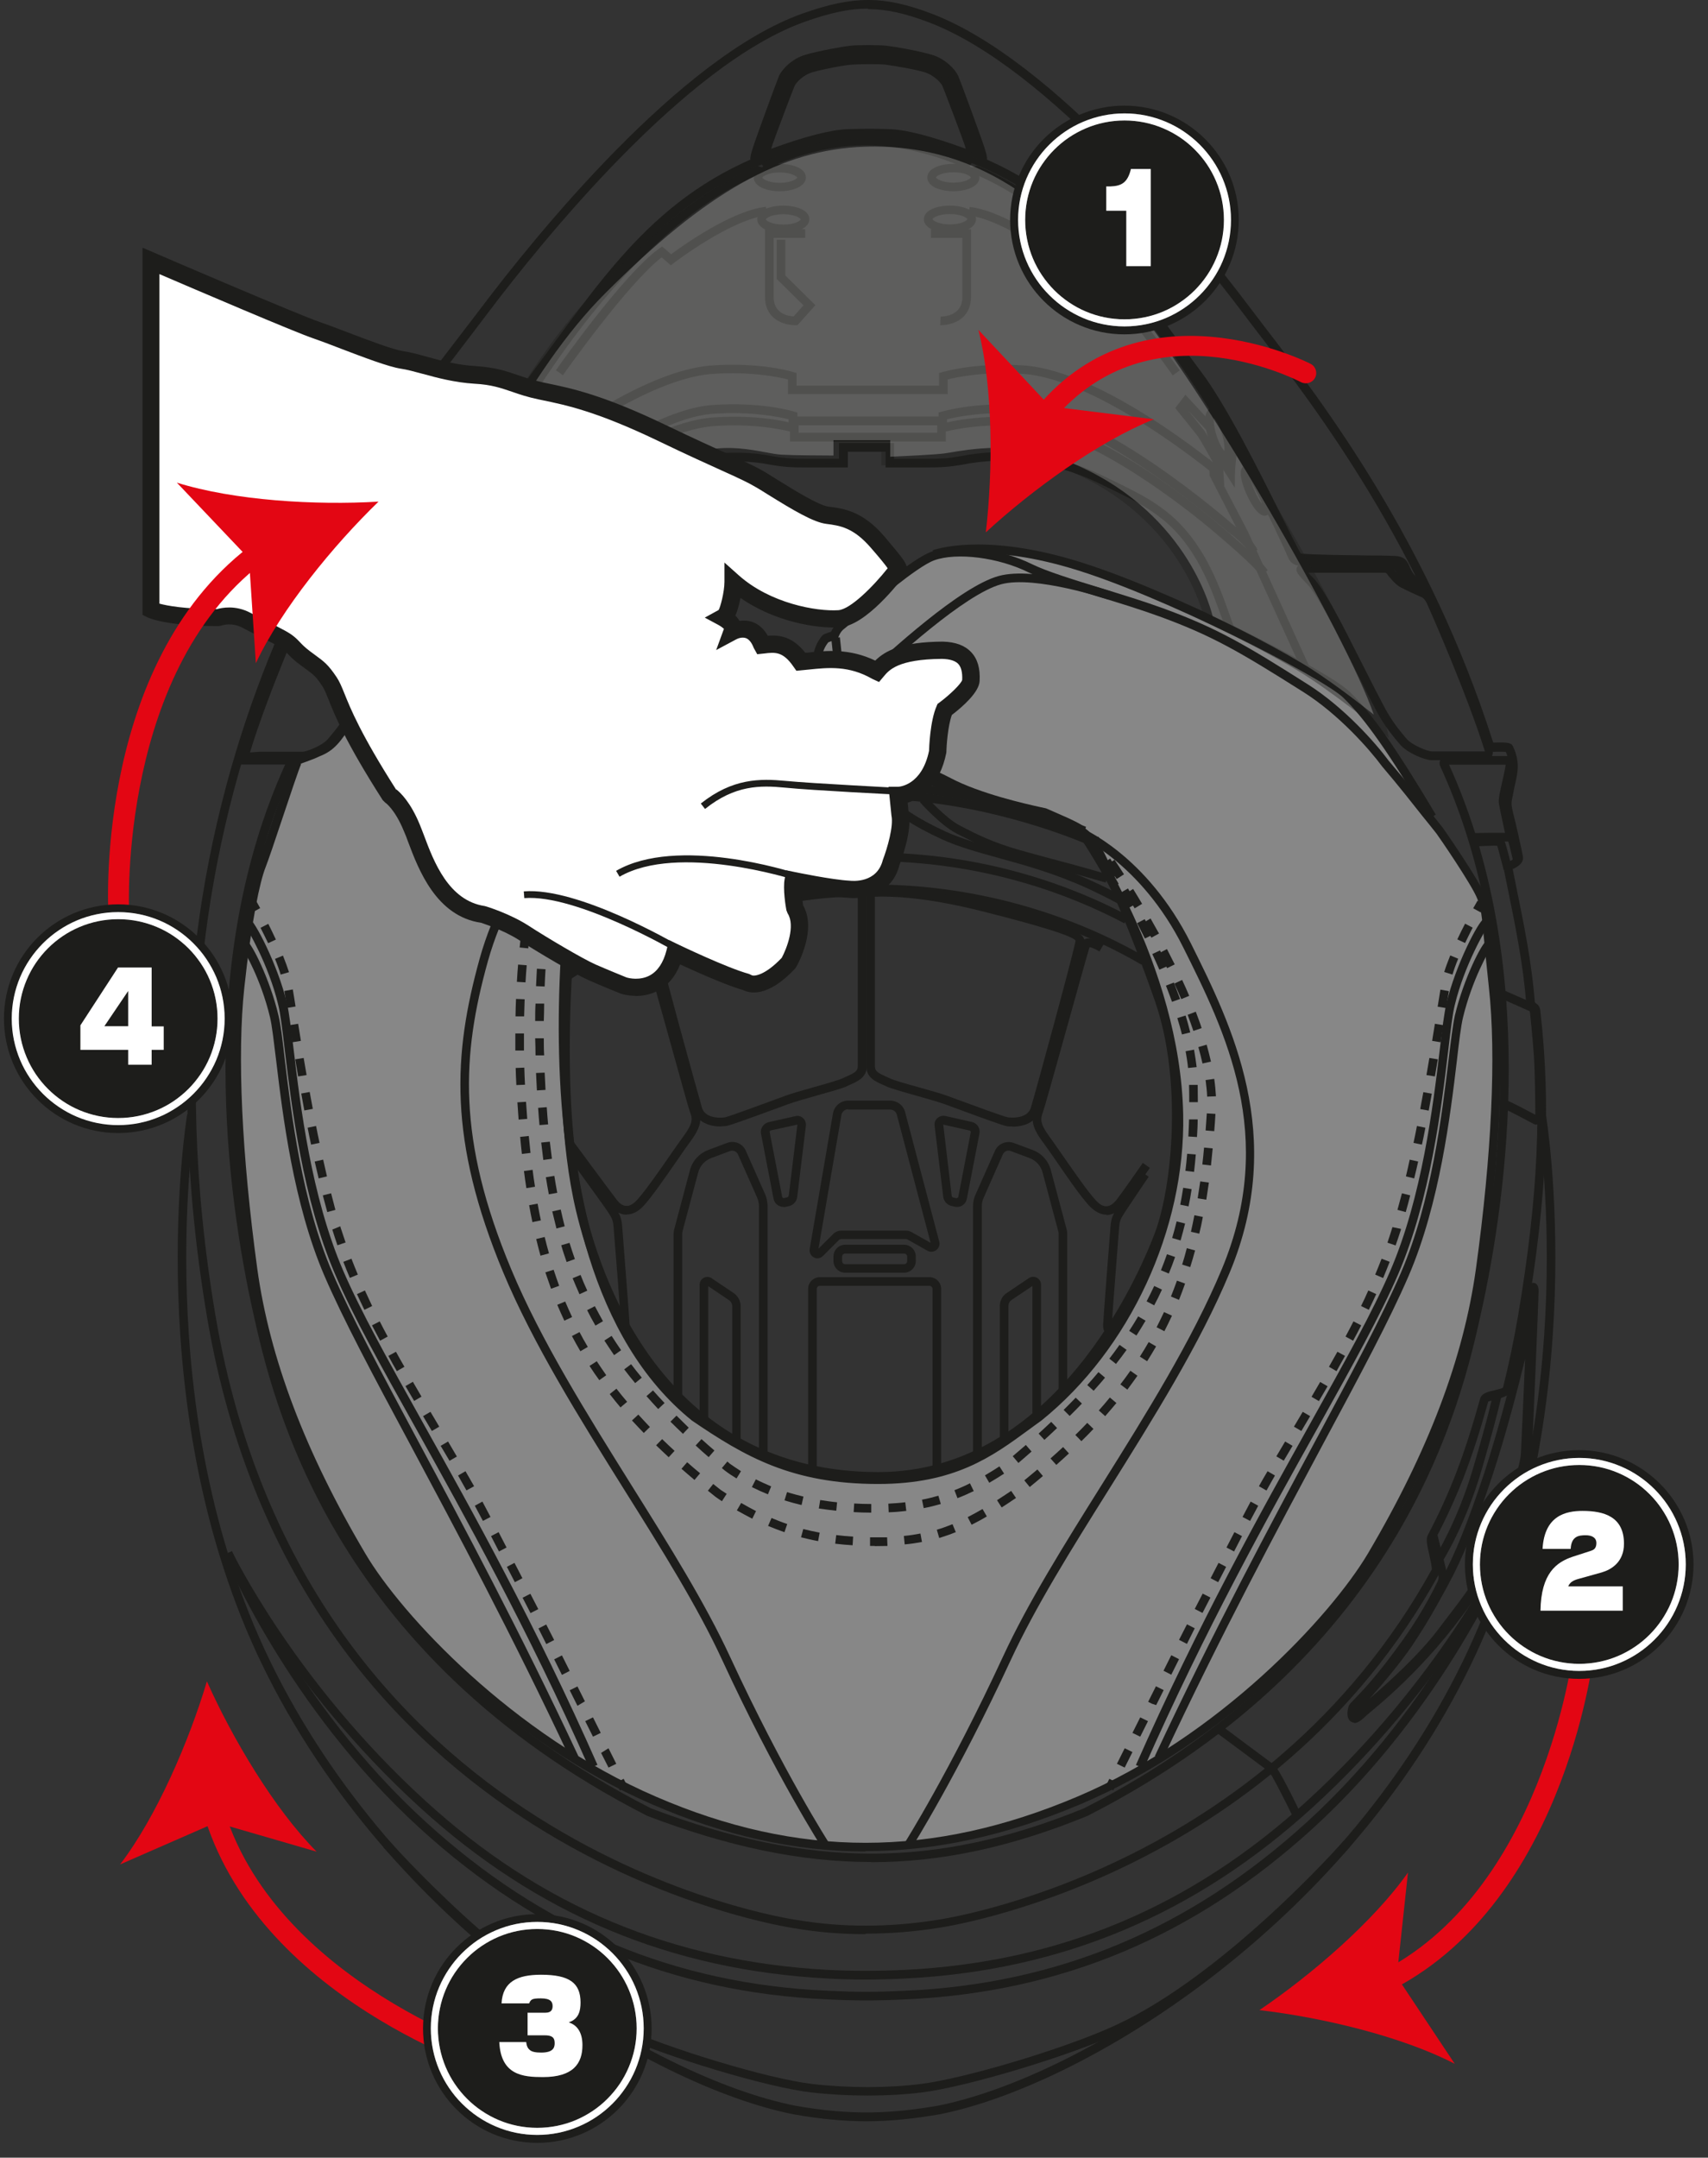 <svg width="99" height="125" viewBox="0 0 99 125" fill="none" xmlns="http://www.w3.org/2000/svg">
<rect x="0" y="0" width="99" height="125" fill="#333333" stroke="none"/>
<path d="M54.141 32.12C54.141 32.12 56.811 31.12 62.071 32.67C67.331 34.22 76.751 39.03 78.011 40.24C79.271 41.46 80.661 43.41 82.991 47.33" fill="#878787"/>
<path d="M82.791 47.45C80.491 43.59 79.101 41.62 77.851 40.41C76.641 39.25 67.281 34.44 62.011 32.9C56.911 31.4 54.261 32.34 54.231 32.35L54.06 31.88C54.17 31.84 56.87 30.87 62.151 32.42C67.6 34.02 76.931 38.83 78.201 40.05C79.491 41.29 80.901 43.29 83.221 47.19L82.791 47.45Z" fill="#1D1D1B"/>
<path d="M50.161 112.05C48.761 112.05 47.391 111.94 46.061 111.71C45.781 111.67 17.291 107.53 12.001 76.3C6.751 45.31 20.881 26.95 26.911 19.11C27.241 18.68 27.551 18.28 27.821 17.92C31.081 13.6 39.421 3.29 46.531 0.78C49.471 -0.26 51.211 -0.26 53.971 0.78C61.071 3.46 69.311 13.65 72.521 17.91C72.771 18.24 73.051 18.6 73.351 19C76.671 23.32 82.831 31.36 86.551 43.02C87.431 42.99 87.601 43.04 87.691 43.23C88.121 44.13 87.971 44.76 87.821 45.42C87.791 45.54 87.761 45.67 87.741 45.8C87.721 45.92 87.691 46.02 87.681 46.11C87.601 46.45 87.581 46.56 87.681 47C87.801 47.47 87.911 47.95 88.021 48.43L88.071 48.67C88.141 48.98 88.211 49.29 88.271 49.61C88.341 50.01 87.951 50.22 87.681 50.35C87.751 50.71 87.831 51.08 87.901 51.45C88.331 53.56 88.781 55.75 88.961 58.04L88.991 58.1C89.121 58.18 89.251 58.28 89.281 58.55C89.901 64.01 89.671 69.31 88.491 76.28C88.251 77.71 87.951 79.13 87.601 80.49C87.521 80.82 87.131 80.91 86.751 81C86.591 81.04 86.321 81.1 86.271 81.16C85.351 84.47 84.521 86.64 83.211 89.14C83.181 89.24 83.291 89.69 83.351 89.96C83.491 90.56 83.561 90.92 83.441 91.13C73.641 108.86 54.781 111.63 54.421 111.68C52.991 111.91 51.571 112.02 50.171 112.02L50.161 112.05ZM50.301 0.5C49.211 0.5 48.101 0.75 46.681 1.25C39.701 3.71 31.441 13.94 28.211 18.22C27.941 18.58 27.631 18.98 27.301 19.42C21.311 27.21 7.271 45.44 12.491 76.22C17.721 107.08 45.851 111.18 46.141 111.22C48.771 111.67 51.521 111.67 54.341 111.22C54.531 111.19 73.271 108.51 82.991 90.92C83.011 90.82 82.911 90.37 82.851 90.1C82.711 89.5 82.641 89.15 82.761 88.93C84.051 86.47 84.871 84.33 85.791 81.03C85.881 80.71 86.261 80.62 86.631 80.54C86.781 80.5 87.071 80.44 87.121 80.38C87.451 79.05 87.751 77.64 87.991 76.22C89.161 69.3 89.401 64.04 88.781 58.63C88.781 58.58 88.771 58.57 88.771 58.57C88.611 58.48 88.491 58.37 88.461 58.1C88.281 55.84 87.841 53.67 87.411 51.57C87.321 51.13 87.231 50.7 87.151 50.28L87.111 50.1L87.271 50.01C87.271 50.01 87.351 49.97 87.411 49.94C87.501 49.9 87.751 49.78 87.771 49.71C87.721 49.41 87.651 49.1 87.581 48.8L87.521 48.56C87.411 48.08 87.301 47.61 87.191 47.14C87.061 46.6 87.091 46.42 87.181 46.02C87.201 45.94 87.221 45.84 87.241 45.73C87.271 45.59 87.301 45.46 87.331 45.34C87.471 44.74 87.581 44.25 87.281 43.56C87.181 43.55 86.941 43.54 86.391 43.56H86.201L86.141 43.39C82.451 31.71 76.281 23.67 72.961 19.34C72.661 18.94 72.381 18.58 72.131 18.25C68.941 14.02 60.781 3.91 53.801 1.28C52.471 0.78 51.411 0.53 50.321 0.53L50.301 0.5Z" fill="#1D1D1B"/>
<path d="M17.98 34.14L17.91 33.64C18.34 33.58 18.63 33.24 18.75 32.94C18.92 32.52 19.04 32.25 19.6 32.2C19.75 32.19 20.25 32.18 21.12 32.17C22.43 32.16 24.38 32.13 25.1 32.06C25.26 31.82 25.71 30.91 26.19 29.95C27.47 27.38 29.4 23.51 30.9 21.51C31.34 20.93 31.76 20.35 32.18 19.78C36.16 14.38 39.6 9.72 47.77 7.85C48.69 7.64 51.51 7.6 52.72 7.85C60.81 9.5 64.2 14.13 68.12 19.5C68.6 20.16 69.09 20.83 69.6 21.51C71.11 23.51 73.04 27.4 74.32 29.97C74.8 30.93 75.25 31.84 75.4 32.07C76.05 32.14 78.05 32.16 79.38 32.18C80.25 32.18 80.75 32.2 80.91 32.21C81.47 32.26 81.58 32.53 81.74 32.9C81.88 33.25 82.17 33.59 82.6 33.65L82.53 34.15C81.89 34.06 81.47 33.57 81.3 33.15C81.14 32.76 81.13 32.74 80.87 32.72C80.73 32.71 80.1 32.7 79.38 32.69C77.92 32.67 75.91 32.65 75.24 32.56C75.03 32.5 74.97 32.41 73.87 30.2C72.68 27.8 70.68 23.79 69.2 21.82C68.69 21.14 68.2 20.47 67.71 19.81C63.85 14.53 60.51 9.97 52.61 8.36C51.51 8.13 48.72 8.16 47.87 8.36C39.87 10.19 36.49 14.78 32.57 20.09C32.15 20.66 31.72 21.24 31.29 21.82C29.81 23.78 27.9 27.64 26.63 30.19C25.52 32.42 25.47 32.5 25.3 32.55C24.59 32.65 22.58 32.67 21.12 32.69C20.4 32.69 19.77 32.7 19.63 32.72C19.37 32.74 19.36 32.76 19.22 33.1C19.02 33.58 18.61 34.06 17.96 34.15L17.98 34.14Z" fill="#1D1D1B"/>
<path d="M71.111 36.57C71.001 36.31 70.891 36 70.76 35.64C70.18 34.03 69.311 31.6 67.341 30.05C66.481 29.37 65.811 29.01 63.62 27.96C61.141 26.77 58.35 26.4 55.781 26.92C55.011 27.05 54.581 27.08 53.691 27.08H51.331V26.17H49.141V27.08H46.781C45.891 27.08 45.461 27.06 44.7 26.93C42.391 26.46 39.611 26.83 36.84 27.97C34.111 29.09 32.42 31 32.401 31.02L32.02 30.69C32.09 30.61 33.8 28.67 36.641 27.5C39.501 26.33 42.391 25.94 44.781 26.43C45.501 26.55 45.91 26.58 46.77 26.58H48.63V25.67H51.821V26.58H53.681C54.541 26.58 54.941 26.56 55.67 26.43C58.34 25.89 61.24 26.27 63.821 27.51C66.061 28.58 66.74 28.95 67.641 29.66C69.721 31.31 70.63 33.82 71.221 35.48C71.341 35.83 71.451 36.13 71.561 36.38L71.1 36.57H71.111Z" fill="#1D1D1B"/>
<path d="M50.221 122.89C48.961 122.89 47.601 122.77 46.011 122.49C37.671 120.84 22.611 111.68 15.211 96.47C8.051 81.74 10.821 64.71 10.851 64.54L11.341 64.62C11.311 64.79 8.571 81.66 15.661 96.24C22.981 111.3 37.871 120.36 46.101 121.99C49.461 122.58 51.751 122.43 54.351 121.99C62.581 120.36 77.471 111.3 84.791 96.24C91.881 81.65 89.141 64.78 89.111 64.62L89.601 64.54C89.631 64.71 92.401 81.73 85.241 96.47C77.841 111.68 62.781 120.85 54.441 122.49C53.011 122.73 51.681 122.89 50.221 122.89Z" fill="#1D1D1B"/>
<path d="M50.29 121.4C49.2 121.4 48.09 121.34 47.03 121.22C44.48 120.93 38.62 119.17 35.63 117.8C29.15 114.83 22.27 107.07 22.2 106.99L22.58 106.66C22.65 106.74 29.46 114.42 35.84 117.35C38.79 118.7 44.57 120.44 47.09 120.73C49.17 120.97 51.46 120.97 53.36 120.73C55.95 120.41 61.74 118.67 64.61 117.35C70.99 114.43 77.8 106.74 77.87 106.66L78.25 106.99C78.18 107.07 71.3 114.83 64.82 117.8C61.91 119.13 56.06 120.89 53.43 121.22C52.46 121.34 51.39 121.4 50.3 121.4H50.29Z" fill="#1D1D1B"/>
<path d="M50.22 115.89C49.53 115.89 48.84 115.87 47.98 115.83C38.95 115.43 31.21 112.19 24.32 105.9C16.66 98.91 13.02 90.15 12.99 90.06L13.45 89.87C13.49 89.96 17.08 98.62 24.66 105.53C31.45 111.73 39.09 114.94 48 115.33C49.7 115.41 50.74 115.41 52.44 115.33C61.35 114.94 68.99 111.73 75.78 105.53C83.36 98.61 86.95 89.96 86.99 89.87L87.45 90.06C87.41 90.15 83.78 98.91 76.12 105.9C69.24 112.18 61.5 115.43 52.46 115.83C51.6 115.87 50.91 115.89 50.22 115.89Z" fill="#1D1D1B"/>
<path d="M50.16 114.68C49.4 114.68 48.67 114.66 47.97 114.62C38.83 114.13 31.1 110.88 24.32 104.69C16.66 97.7 13.03 90.15 12.99 90.07L13.44 89.86C13.48 89.93 17.07 97.41 24.65 104.32C31.34 110.43 38.98 113.63 47.99 114.12C49.37 114.19 50.91 114.19 52.43 114.12C61.4 113.68 69.03 110.48 75.77 104.32C83.35 97.4 86.95 89.93 86.98 89.86L87.43 90.07C87.39 90.15 83.76 97.7 76.1 104.69C69.27 110.92 61.53 114.17 52.44 114.62C51.67 114.66 50.9 114.68 50.14 114.68H50.16Z" fill="#1D1D1B"/>
<path d="M73.051 33.32C72.731 32.83 70.941 31.29 70.281 30.74C70.211 30.68 63.581 24.98 59.171 24.68C56.951 24.53 55.341 24.87 54.821 25V25.58H45.791V25C45.271 24.87 43.661 24.53 41.441 24.68C37.031 24.97 30.401 30.68 30.331 30.73L30.001 30.35C30.281 30.11 36.831 24.48 41.401 24.18C44.201 23.99 46.031 24.54 46.111 24.57L46.291 24.62V25.07H54.321V24.62L54.501 24.57C54.581 24.55 56.401 24 59.211 24.18C63.791 24.48 70.341 30.11 70.611 30.35C70.861 30.56 73.061 32.4 73.481 33.04L73.061 33.31L73.051 33.32Z" fill="#1D1D1B"/>
<path d="M72.431 32.08C72.141 31.5 71.201 30.83 71.191 30.83C71.091 30.75 63.651 24.26 59.241 23.97C57.021 23.82 55.411 24.16 54.891 24.29V24.64H45.711V24.29C45.191 24.16 43.581 23.82 41.361 23.97C36.951 24.26 29.511 30.75 29.431 30.81L29.101 30.43C29.411 30.16 36.751 23.77 41.331 23.46C44.131 23.27 45.961 23.82 46.041 23.85L46.221 23.9V24.13H54.401V23.9L54.581 23.85C54.661 23.83 56.481 23.28 59.291 23.46C63.871 23.76 71.201 30.16 71.511 30.43C71.531 30.44 72.541 31.15 72.891 31.85L72.441 32.07L72.431 32.08Z" fill="#1D1D1B"/>
<path d="M70.401 27.51C70.331 27.45 63.691 21.95 59.281 21.66C57.061 21.51 55.451 21.85 54.931 21.98V22.83H45.671V21.98C45.151 21.85 43.541 21.51 41.321 21.66C36.911 21.95 30.261 27.45 30.201 27.51L29.881 27.13C30.161 26.9 36.711 21.47 41.291 21.17C44.091 20.98 45.921 21.53 45.991 21.56L46.171 21.61V22.34H54.431V21.61L54.611 21.56C54.691 21.54 56.511 20.99 59.321 21.17C63.891 21.47 70.451 26.9 70.731 27.13L70.411 27.51H70.401Z" fill="#1D1D1B"/>
<path d="M17.84 34.47L17.7 33.99C18.16 33.86 18.72 33.63 18.83 33.48C18.85 33.45 18.88 33.4 18.91 33.33C19.15 32.88 19.34 32.55 19.61 32.53C19.81 32.51 23.47 32.34 24.36 32.34C25.25 32.34 25.33 32.24 25.39 32.11C25.46 31.94 33 14.26 43.78 9.65L43.87 9.61L44.24 9.73L44.09 10.21L43.9 10.15C33.34 14.74 25.93 32.15 25.85 32.32C25.63 32.78 25.23 32.85 24.36 32.85C23.49 32.85 19.85 33.02 19.65 33.04C19.61 33.09 19.41 33.46 19.35 33.58C19.3 33.68 19.26 33.75 19.23 33.79C18.97 34.14 18.09 34.41 17.83 34.49L17.84 34.47Z" fill="#1D1D1B"/>
<path d="M46.081 18.84C45.931 18.84 45.261 18.81 44.791 18.36C44.491 18.07 44.341 17.68 44.341 17.19V13.28H46.671V13.78H44.841V17.19C44.841 17.54 44.941 17.81 45.141 18C45.411 18.26 45.811 18.32 46.001 18.33L46.571 17.69L45.021 16.16V13.89H45.521V15.96L47.261 17.68L46.221 18.84H46.111C46.111 18.84 46.101 18.84 46.081 18.84Z" fill="#1D1D1B"/>
<path d="M32.631 21.74L32.221 21.45C32.381 21.22 36.191 15.81 38.221 14.39L38.381 14.28L38.901 14.73C39.611 14.2 42.441 12.19 44.401 11.98L44.451 12.48C42.381 12.7 39.071 15.22 39.041 15.25L38.881 15.37L38.351 14.91C36.351 16.45 32.671 21.68 32.631 21.73V21.74Z" fill="#1D1D1B"/>
<path d="M54.531 18.84H54.501L54.521 18.34C54.521 18.34 55.111 18.36 55.481 18C55.681 17.81 55.781 17.54 55.781 17.19V13.78H53.961V13.28H56.281V17.19C56.281 17.68 56.131 18.07 55.831 18.36C55.361 18.81 54.701 18.84 54.541 18.84H54.531Z" fill="#1D1D1B"/>
<path d="M67.97 21.74C67.93 21.69 64.25 16.46 62.25 14.92L61.72 15.38L61.56 15.26C61.56 15.26 58.22 12.71 56.15 12.49L56.2 11.99C58.16 12.2 60.99 14.21 61.7 14.74L62.22 14.29L62.38 14.4C64.41 15.82 68.22 21.23 68.38 21.46L67.97 21.75V21.74Z" fill="#1D1D1B"/>
<path d="M45.401 13.5C44.651 13.5 43.891 13.23 43.891 12.7C43.891 11.65 46.911 11.65 46.911 12.7C46.911 13.22 46.151 13.5 45.401 13.5ZM45.401 12.41C44.731 12.41 44.401 12.64 44.391 12.71C44.401 12.78 44.731 13.01 45.401 13.01C46.071 13.01 46.391 12.79 46.411 12.71C46.391 12.64 46.071 12.41 45.401 12.41Z" fill="#1D1D1B"/>
<path d="M45.2 11.08C44.45 11.08 43.69 10.81 43.69 10.28C43.69 9.24 46.71 9.23 46.71 10.28C46.71 10.8 45.95 11.08 45.2 11.08ZM45.2 9.99C44.54 9.99 44.2 10.22 44.19 10.29C44.2 10.36 44.53 10.59 45.2 10.59C45.82 10.59 46.19 10.38 46.21 10.29C46.19 10.22 45.86 9.99 45.2 9.99Z" fill="#1D1D1B"/>
<path d="M55.061 13.5C54.311 13.5 53.551 13.23 53.551 12.7C53.551 11.65 56.571 11.65 56.571 12.7C56.571 13.22 55.811 13.5 55.061 13.5ZM54.051 12.7C54.071 12.77 54.391 13 55.061 13C55.731 13 56.051 12.77 56.071 12.7C56.061 12.63 55.731 12.4 55.061 12.4C54.391 12.4 54.071 12.62 54.051 12.7Z" fill="#1D1D1B"/>
<path d="M55.261 11.08C54.511 11.08 53.751 10.81 53.751 10.28C53.751 9.23 56.771 9.23 56.771 10.28C56.771 10.8 56.011 11.08 55.261 11.08ZM54.251 10.28C54.271 10.37 54.641 10.58 55.261 10.58C55.931 10.58 56.261 10.35 56.271 10.28C56.261 10.21 55.931 9.98 55.261 9.98C54.591 9.98 54.271 10.2 54.251 10.28Z" fill="#1D1D1B"/>
<path d="M44.36 9.91L44.12 9.42L44.33 9.31C44.44 9.25 47 7.92 50.16 7.92C53.32 7.92 56 9.21 56.12 9.27L56.35 9.38L56.08 9.89L55.64 9.65L55.66 9.61C54.94 9.3 52.68 8.42 50.16 8.42C47.64 8.42 45.45 9.33 44.77 9.64L44.79 9.69L44.34 9.9L44.36 9.91Z" fill="#1D1D1B"/>
<path d="M28.75 31.04L28.311 30.81L29.691 28.18L29.721 27.63C29.721 27.63 29.75 27.07 29.75 26.98C29.75 26.74 30.841 24.96 30.851 24.95C30.961 24.81 31.451 24.19 31.77 23.8L30.701 24.96L30.331 24.62L31.941 22.88L32.531 23.65L32.411 23.8C32.411 23.8 31.401 25.05 31.241 25.26C31.12 25.41 30.541 26.43 30.321 26.87L30.571 26.59L30.52 27.67L28.75 31.05V31.04Z" fill="#1D1D1B"/>
<path d="M29.62 26.69C29.62 26.69 29.53 26.69 29.5 26.67C29.04 26.52 29.13 25.66 29.35 24.96C29.57 24.27 30 23.51 30.46 23.65C30.53 23.67 30.63 23.73 30.7 23.87C30.87 24.21 30.76 24.86 30.6 25.36C30.44 25.86 30.15 26.46 29.81 26.63C29.73 26.67 29.66 26.68 29.6 26.68L29.62 26.69ZM30.29 24.21C30.17 24.34 29.98 24.65 29.83 25.12C29.68 25.59 29.65 25.95 29.68 26.13C29.8 26 29.99 25.69 30.14 25.22C30.29 24.75 30.32 24.39 30.3 24.21H30.29Z" fill="#1D1D1B"/>
<path d="M27.35 29.88C27.29 29.88 27.24 29.87 27.21 29.85C26.73 29.63 27.13 28.6 27.33 28.17C27.52 27.74 28.03 26.75 28.51 26.97C28.81 27.11 28.73 27.55 28.71 27.7C28.66 27.97 28.55 28.31 28.39 28.66C28.16 29.16 27.81 29.75 27.49 29.87C27.44 29.89 27.39 29.9 27.35 29.9V29.88ZM28.21 27.63C28.09 27.79 27.94 28.04 27.79 28.37C27.64 28.71 27.55 28.99 27.51 29.18C27.63 29.02 27.78 28.77 27.93 28.44C28.08 28.1 28.17 27.82 28.21 27.63Z" fill="#1D1D1B"/>
<path d="M29.141 27.78L29.031 26.66C29.031 26.66 29.021 26.55 29.001 26.42C28.821 26.68 28.371 27.32 28.371 27.32L27.961 27.03C27.961 27.03 28.621 26.08 28.681 26C28.771 25.88 28.981 25.78 29.171 25.82C29.331 25.86 29.441 25.98 29.471 26.15C29.471 26.18 29.481 26.21 29.491 26.24L29.671 26.3L29.151 27.77L29.141 27.78Z" fill="#1D1D1B"/>
<path d="M29.08 28.27L29.07 26.88L29.5 26.27L29.68 26.4L29.71 26.35L29.7 26.24L30.19 26.17L30.24 26.46L29.08 28.27Z" fill="#1D1D1B"/>
<path d="M75.46 38.83L71.9 31.03L70.11 27.55L70.09 26.58L70.36 26.89C70.18 26.55 69.53 25.4 69.41 25.25C69.25 25.04 68.24 23.79 68.24 23.79L68.12 23.64L68.71 22.87L70.32 24.61L69.95 24.95L68.88 23.79C69.19 24.18 69.69 24.8 69.8 24.94C69.81 24.95 70.9 26.73 70.9 26.97C70.9 27.06 70.93 27.62 70.93 27.62L70.96 28.17L72.34 30.81L75.9 38.63L75.44 38.84L75.46 38.83Z" fill="#1D1D1B"/>
<path d="M71.031 26.69C70.971 26.69 70.901 26.68 70.821 26.64C70.491 26.47 70.191 25.87 70.031 25.37C69.911 25.01 69.851 24.65 69.851 24.36C69.851 23.87 70.031 23.71 70.181 23.66C70.641 23.52 71.071 24.27 71.291 24.97C71.451 25.47 71.561 26.12 71.391 26.46C71.321 26.6 71.221 26.65 71.151 26.68C71.121 26.69 71.081 26.7 71.031 26.7V26.69ZM70.361 24.21C70.341 24.39 70.361 24.75 70.511 25.22C70.661 25.69 70.851 26 70.971 26.13C70.991 25.96 70.971 25.6 70.821 25.12C70.671 24.65 70.481 24.34 70.361 24.21Z" fill="#1D1D1B"/>
<path d="M73.311 29.88C72.851 29.88 72.401 28.96 72.261 28.65C72.031 28.15 71.831 27.49 71.951 27.18C72.001 27.06 72.081 27 72.141 26.97C72.611 26.76 73.131 27.74 73.321 28.17C73.511 28.6 73.921 29.63 73.441 29.85C73.391 29.87 73.351 29.88 73.301 29.88H73.311ZM72.441 27.63C72.481 27.82 72.561 28.1 72.721 28.44C72.871 28.78 73.021 29.02 73.141 29.18C73.101 28.99 73.021 28.71 72.871 28.37C72.721 28.03 72.571 27.79 72.451 27.63H72.441Z" fill="#1D1D1B"/>
<path d="M71.511 27.78L71.001 26.3L71.181 26.24C71.181 26.24 71.181 26.18 71.201 26.15C71.231 25.98 71.341 25.86 71.501 25.82C71.701 25.78 71.901 25.88 71.991 26C72.051 26.08 72.711 27.03 72.711 27.03L72.301 27.32C72.301 27.32 71.861 26.69 71.671 26.41C71.651 26.55 71.641 26.66 71.641 26.66L71.531 27.78H71.511Z" fill="#1D1D1B"/>
<path d="M71.571 28.26L70.421 26.46L70.471 26.16L70.961 26.25L70.941 26.35L70.971 26.4L71.151 26.27L71.591 26.88L71.571 28.26Z" fill="#1D1D1B"/>
<path d="M64.49 51.18C63.54 48.56 62.91 48.15 61.96 47.78C61.96 47.78 47.07 43.75 47.18 41.26C47.29 38.77 47.18 37.79 47.86 37.01C48.05 36.92 48.37 36.83 48.37 36.83C48.37 36.83 48.49 36.45 48.81 36.22C49.13 35.99 52.73 32.72 54.07 32.23C55.41 31.74 57.87 32.02 59.73 32.94C61.25 33.69 64.61 34.51 67.29 35.48C70.45 36.63 72.07 37.6 75.7 39.89C77.91 41.28 79.72 43.44 80.31 44.24C81.78 45.97 82.55 47 83.46 48.14C83.54 48.24 85.52 51.11 85.86 51.97C86.2 52.83 86.14 53.35 86.55 57.2C86.97 61.05 86.73 66.76 85.79 73.53C84.86 80.3 81.79 86.26 79.49 90.15C77.19 94.04 70.71 100.87 62.55 104.33C54.17 107.88 46.24 107.93 37.91 104.33C29.77 100.81 23.27 94.04 20.97 90.15C18.67 86.26 15.6 80.3 14.67 73.53C13.74 66.76 13.5 61.05 13.92 57.2C14.33 53.35 14.82 51.02 15.17 50.16C15.51 49.3 17.16 44.17 17.27 44.09C17.38 44.01 18.04 43.81 18.45 43.61C19.23 43.31 19.56 42.88 20.31 41.7C21.06 40.52 23.28 35.84 23.94 34.76C24.6 33.68 25.87 32.22 27.73 31.31C29.59 30.4 30.96 30.59 32.31 31.08C33.66 31.57 34.47 31.93 34.79 32.16C35.11 32.39 35.23 32.77 35.23 32.77C35.23 32.77 35.54 32.86 35.73 32.95C36.41 33.73 36.3 34.71 36.41 37.2C36.52 39.69 35.2 46.41 35.2 46.41C34.96 47.2 34.56 49.2 33.43 50.46C33.43 50.46 31.8 62.31 33.65 70.12C35.51 77.94 40.62 85.55 50.9 85.55C61.18 85.55 66.14 74.23 67.16 71.53C68.18 68.82 68.77 62.55 67.16 57.93C65.55 53.32 64.49 51.18 64.49 51.18Z" fill="#878787"/>
<path d="M50.171 107.26C46.081 107.26 42.011 106.35 37.821 104.54C29.401 100.9 22.891 93.85 20.761 90.26C17.221 84.28 15.151 78.82 14.421 73.55C13.511 66.91 13.241 61.09 13.671 57.16C14.101 53.19 14.601 50.89 14.931 50.06C15.081 49.69 15.491 48.44 15.901 47.23C16.991 43.97 17.011 43.96 17.111 43.88C17.191 43.82 17.321 43.77 17.631 43.66C17.861 43.58 18.131 43.48 18.341 43.38C19.041 43.11 19.331 42.77 20.101 41.56C20.501 40.94 21.311 39.33 22.091 37.77C22.771 36.41 23.421 35.13 23.731 34.62C24.161 33.92 25.401 32.17 27.621 31.07C29.651 30.07 31.111 30.37 32.391 30.83C33.721 31.31 34.571 31.68 34.931 31.93C35.191 32.12 35.341 32.38 35.411 32.54C35.531 32.58 35.701 32.63 35.831 32.69L35.911 32.75C36.521 33.46 36.551 34.29 36.611 35.94C36.621 36.3 36.631 36.7 36.651 37.15C36.761 39.64 35.491 46.14 35.441 46.42C35.401 46.57 35.351 46.72 35.311 46.9C35.051 47.85 34.621 49.43 33.671 50.54C33.541 51.55 32.151 62.68 33.901 70.04C34.991 74.62 38.821 85.28 50.911 85.28C61.201 85.28 66.071 73.73 66.941 71.42C67.961 68.71 68.531 62.54 66.941 57.99C65.351 53.45 64.291 51.29 64.281 51.27V51.24C63.341 48.67 62.761 48.33 61.881 47.99C60.361 47.58 46.821 43.84 46.941 41.22C46.961 40.77 46.971 40.37 46.981 40.01C47.031 38.35 47.061 37.52 47.671 36.81L47.751 36.75C47.881 36.69 48.061 36.63 48.171 36.6C48.241 36.44 48.391 36.18 48.651 35.99C48.721 35.94 48.931 35.76 49.241 35.49C50.421 34.48 52.871 32.37 53.971 31.97C55.411 31.45 57.931 31.75 59.831 32.69C60.691 33.11 62.191 33.57 63.781 34.06C64.981 34.43 66.231 34.81 67.361 35.22C70.611 36.4 72.301 37.43 75.811 39.65C77.911 40.98 79.741 43.05 80.491 44.07C81.511 45.27 82.221 46.16 82.831 46.95C83.101 47.29 83.361 47.62 83.631 47.96C83.701 48.05 85.701 50.94 86.071 51.85C86.321 52.48 86.361 52.95 86.511 54.48C86.571 55.13 86.651 55.99 86.781 57.14C87.211 61.07 86.941 66.89 86.021 73.53C85.301 78.8 83.231 84.26 79.691 90.24C77.451 94.02 71.061 100.95 62.631 104.52C58.351 106.33 54.241 107.24 50.151 107.24L50.171 107.26ZM17.451 44.27C17.311 44.59 16.791 46.14 16.371 47.4C15.951 48.67 15.541 49.87 15.391 50.25C15.071 51.05 14.581 53.3 14.161 57.22C13.741 61.11 14.011 66.89 14.911 73.49C15.631 78.69 17.681 84.1 21.181 90.01C23.271 93.55 29.691 100.49 38.011 104.08C46.261 107.65 54.031 107.65 62.451 104.08C70.711 100.58 77.151 93.59 79.281 90.01C82.781 84.09 84.831 78.69 85.551 73.49C86.461 66.9 86.731 61.12 86.301 57.22C86.181 56.06 86.091 55.21 86.031 54.55C85.891 53.03 85.851 52.62 85.621 52.05C85.301 51.24 83.391 48.46 83.261 48.29C82.991 47.95 82.731 47.62 82.451 47.28C81.801 46.46 81.141 45.61 80.111 44.4C79.371 43.4 77.601 41.39 75.561 40.1C71.841 37.75 70.271 36.83 67.201 35.71C66.071 35.3 64.841 34.92 63.641 34.56C62.031 34.07 60.511 33.6 59.621 33.16C57.861 32.29 55.461 31.99 54.151 32.46C53.141 32.83 50.641 34.98 49.571 35.89C49.241 36.17 49.011 36.37 48.941 36.42C48.701 36.59 48.601 36.9 48.601 36.9L48.561 37.03L48.431 37.07C48.431 37.07 48.181 37.14 48.011 37.21C47.551 37.78 47.521 38.5 47.471 40.05C47.461 40.41 47.451 40.81 47.421 41.26C47.341 42.93 56.331 45.99 62.011 47.53C63.041 47.93 63.721 48.37 64.711 51.07C64.801 51.26 65.861 53.45 67.391 57.84C69.021 62.5 68.431 68.83 67.391 71.61C66.501 73.98 61.511 85.79 50.891 85.79C38.451 85.79 34.511 74.86 33.391 70.16C31.541 62.39 33.151 50.52 33.161 50.4V50.32L33.221 50.26C34.131 49.24 34.551 47.69 34.801 46.77C34.851 46.59 34.891 46.43 34.931 46.3C34.931 46.26 36.241 39.61 36.131 37.18C36.111 36.73 36.101 36.32 36.081 35.96C36.031 34.41 36.011 33.69 35.541 33.12C35.371 33.05 35.131 32.98 35.121 32.98L34.991 32.94L34.951 32.81C34.951 32.81 34.851 32.5 34.611 32.33C34.391 32.18 33.791 31.87 32.191 31.29C31.011 30.86 29.671 30.59 27.811 31.51C25.711 32.55 24.531 34.2 24.121 34.87C23.821 35.36 23.181 36.63 22.501 37.98C21.711 39.55 20.901 41.17 20.491 41.81C19.731 43.01 19.361 43.49 18.511 43.82C18.311 43.92 18.021 44.03 17.771 44.12C17.651 44.16 17.501 44.22 17.421 44.25L17.451 44.27Z" fill="#1D1D1B"/>
<path d="M50.891 85.97C45.901 85.97 43.17 84.38 40.111 82.3C28.41 72.87 33.461 46.98 33.52 46.72L34.011 46.82C33.961 47.08 28.971 72.67 40.41 81.9C43.38 83.92 46.05 85.47 50.901 85.47C55.17 85.47 57.27 83.93 59.3 82.45C59.55 82.26 59.81 82.08 60.071 81.89C65.061 77.86 68.21 71.07 68.081 64.59C67.91 55.99 62.531 48.35 62.471 48.28L62.88 47.99C62.941 48.07 68.41 55.83 68.581 64.58C68.71 71.21 65.49 78.16 60.37 82.29C60.1 82.48 59.85 82.67 59.6 82.85C57.511 84.38 55.34 85.97 50.901 85.97H50.891Z" fill="#1D1D1B"/>
<path d="M34.16 102.45C30.55 94.29 26.94 87.84 24.05 82.65C22.04 79.06 20.45 76.22 19.42 73.81C17.54 69.45 16.9 64.07 16.51 60.86C16.37 59.68 16.26 58.75 16.13 58.22C15.57 55.88 14.33 53.79 14.2 53.63L14.4 53.48L14.16 53.54L14.22 53.29L14.47 53.23C14.74 53.31 16.09 55.86 16.63 58.11C16.76 58.66 16.87 59.61 17.02 60.8C17.4 63.99 18.04 69.32 19.89 73.61C20.92 75.99 22.5 78.82 24.5 82.4C27.4 87.59 31.01 94.05 34.63 102.24L34.17 102.44L34.16 102.45Z" fill="#1D1D1B"/>
<path d="M33.071 101.94C29.64 94.63 26.39 88.57 23.78 83.69C21.61 79.65 19.9 76.45 18.8 73.9C17 69.72 16.381 64.56 16.011 61.47C15.87 60.33 15.771 59.43 15.65 58.93C15.12 56.71 14.14 55.05 14.02 54.89L14.22 54.74L13.98 54.8L14.04 54.55L14.29 54.49C14.56 54.57 15.64 56.71 16.14 58.82C16.27 59.35 16.381 60.26 16.511 61.42C16.881 64.48 17.491 69.6 19.261 73.71C20.351 76.24 22.061 79.42 24.221 83.46C26.84 88.34 30.09 94.41 33.52 101.73L33.071 101.94Z" fill="#1D1D1B"/>
<path d="M34.581 36.49C34.481 36.49 34.351 36.46 34.211 36.37C34.111 36.31 33.981 36.19 33.791 36.01C33.151 35.42 31.831 34.18 29.761 33.49C27.201 32.64 25.531 33.22 25.511 33.22L25.341 32.75C25.411 32.72 27.181 32.1 29.921 33.01C32.101 33.73 33.471 35.02 34.141 35.64C34.291 35.78 34.431 35.91 34.491 35.95C34.551 35.99 34.591 35.99 34.591 35.99C34.591 35.99 34.701 35.81 34.691 35.37C34.691 34.64 34.891 32.94 34.901 32.86L35.401 32.92C35.401 32.92 35.191 34.67 35.191 35.36C35.191 35.94 35.081 36.28 34.821 36.43C34.761 36.46 34.681 36.49 34.581 36.49Z" fill="#1D1D1B"/>
<path d="M33.66 48.67L33.19 48.51C33.48 47.68 33.79 46.66 33.78 46.47C33.78 46.35 33.76 46.34 33.7 46.31C33.66 46.29 33.62 46.27 33.57 46.23C33.22 45.95 33.87 41.96 33.88 41.92C34 41.21 34.13 40.6 34.23 40.06C34.39 39.25 34.52 38.61 34.57 38.06C34.65 37.16 34.57 36.8 34.16 36.31L34.54 35.99C35.1 36.65 35.16 37.2 35.07 38.11C35.02 38.69 34.89 39.34 34.72 40.16C34.61 40.7 34.49 41.3 34.37 42.01C34.09 43.61 33.94 45.43 33.95 45.88C34.09 45.95 34.26 46.08 34.28 46.45C34.3 46.83 33.82 48.25 33.67 48.68L33.66 48.67Z" fill="#1D1D1B"/>
<path d="M47.661 107.07C47.661 107.07 44.971 102.9 41.861 96.17C40.441 93.09 38.371 89.79 36.181 86.3C33.591 82.16 30.911 77.88 29.171 73.72C25.961 66.02 26.271 61.06 27.801 55.54C29.331 50.03 33.371 46 33.411 45.96L33.761 46.32C33.761 46.32 29.781 50.3 28.281 55.68C26.771 61.09 26.471 65.97 29.631 73.53C31.351 77.65 34.021 81.91 36.601 86.04C38.801 89.55 40.871 92.86 42.311 95.97C45.411 102.67 48.051 106.77 48.081 106.81L47.661 107.08V107.07Z" fill="#1D1D1B"/>
<path d="M14.64 52.85C14.49 52.58 14.4 52.42 14.4 52.42L14.83 52.17C14.83 52.17 14.93 52.33 15.08 52.61L14.64 52.85Z" fill="#1D1D1B"/>
<path d="M35.271 102.4L34.841 101.55L35.271 101.28L35.721 102.18L35.271 102.4ZM34.371 100.61L33.921 99.71L34.371 99.49L34.821 100.39L34.371 100.61ZM33.471 98.82L33.021 97.92L33.471 97.7L33.901 98.56L33.471 98.82ZM32.571 97.03L32.121 96.13L32.571 95.9L33.021 96.8L32.571 97.03ZM31.661 95.24L31.211 94.34L31.661 94.11L32.121 95.01L31.671 95.24H31.661ZM30.751 93.45L30.291 92.56L30.741 92.33L31.201 93.22L30.751 93.45ZM29.841 91.66L29.381 90.77L29.821 90.54L30.281 91.43L29.841 91.66ZM28.921 89.88L28.461 88.99L28.901 88.76L29.361 89.65L28.921 89.88ZM27.991 88.11L27.521 87.23L27.961 86.99L28.431 87.88L27.991 88.11ZM27.041 86.35C26.881 86.06 26.711 85.77 26.551 85.48L26.981 85.23C27.151 85.52 27.311 85.81 27.481 86.1L27.041 86.34V86.35ZM26.051 84.62L25.541 83.76L25.971 83.51L26.481 84.38L26.051 84.63V84.62ZM25.031 82.9L24.521 82.04L24.951 81.79L25.461 82.65L25.031 82.9ZM24.011 81.17C23.841 80.88 23.671 80.59 23.501 80.3L23.931 80.05C24.101 80.34 24.271 80.63 24.431 80.91L24.001 81.16L24.011 81.17ZM23.001 79.43C22.831 79.14 22.671 78.85 22.511 78.55L22.951 78.31C23.111 78.6 23.271 78.89 23.441 79.18L23.011 79.43H23.001ZM22.031 77.67C21.871 77.37 21.721 77.08 21.561 76.78L22.011 76.55C22.161 76.84 22.311 77.14 22.471 77.43L22.031 77.67ZM21.121 75.88C20.971 75.58 20.831 75.27 20.691 74.97L21.151 74.76C21.291 75.06 21.431 75.36 21.571 75.66L21.121 75.88ZM20.281 74.04C20.151 73.73 20.021 73.42 19.901 73.1L20.371 72.92C20.491 73.23 20.611 73.53 20.741 73.84L20.281 74.03V74.04ZM19.561 72.15C19.451 71.84 19.361 71.54 19.261 71.23L19.731 71.04V71.08C19.831 71.38 19.931 71.68 20.031 71.98L19.561 72.14V72.15ZM18.971 70.22C18.881 69.9 18.801 69.57 18.711 69.25L19.191 69.13C19.271 69.45 19.361 69.78 19.441 70.09L18.961 70.22H18.971ZM18.471 68.27C18.391 67.94 18.321 67.62 18.241 67.29L18.731 67.18C18.801 67.5 18.881 67.83 18.951 68.15L18.461 68.27H18.471ZM18.031 66.31C17.961 65.98 17.891 65.65 17.831 65.33L18.321 65.23C18.381 65.55 18.451 65.88 18.521 66.21L18.031 66.31ZM17.641 64.34C17.581 64.01 17.521 63.68 17.461 63.35L17.951 63.26C18.011 63.58 18.071 63.91 18.131 64.24L17.641 64.33V64.34ZM17.281 62.36L17.111 61.37L17.601 61.29L17.771 62.28L17.281 62.36ZM16.951 60.38L16.791 59.39L17.281 59.31L17.441 60.3L16.951 60.38ZM16.641 58.4C16.581 58.02 16.531 57.69 16.481 57.41L16.971 57.32C17.021 57.6 17.071 57.93 17.131 58.31L16.641 58.39V58.4ZM16.271 56.47C16.191 56.2 16.081 55.89 15.941 55.55L16.401 55.36C16.541 55.71 16.661 56.04 16.751 56.32L16.271 56.46V56.47ZM15.541 54.64C15.391 54.33 15.241 54.02 15.101 53.75L15.551 53.52C15.691 53.8 15.841 54.11 15.991 54.43L15.541 54.64Z" fill="#1D1D1B"/>
<path d="M35.93 103.72L35.7 103.28L36.15 103.05L36.37 103.5L35.93 103.72Z" fill="#1D1D1B"/>
<path d="M33.101 47.35L32.631 47.19C32.731 46.87 32.801 46.71 32.801 46.71L33.261 46.9C33.261 46.9 33.201 47.06 33.101 47.35Z" fill="#1D1D1B"/>
<path d="M50.49 87.63C50.151 87.63 49.81 87.62 49.48 87.6L49.511 87.1C49.831 87.12 50.16 87.13 50.501 87.13V87.63H50.49ZM51.511 87.61L51.49 87.11C51.831 87.09 52.16 87.07 52.471 87.03L52.531 87.53C52.2 87.57 51.87 87.6 51.511 87.61ZM48.471 87.52C48.13 87.48 47.791 87.44 47.461 87.39L47.541 86.9C47.861 86.95 48.191 87 48.52 87.03L48.471 87.53V87.52ZM53.541 87.37L53.441 86.88C53.761 86.82 54.081 86.74 54.391 86.65L54.531 87.13C54.211 87.22 53.87 87.31 53.531 87.37H53.541ZM46.461 87.19C46.12 87.11 45.8 87.02 45.471 86.92L45.62 86.44C45.931 86.54 46.251 86.62 46.571 86.7L46.461 87.19ZM55.501 86.8L55.321 86.33C55.63 86.21 55.931 86.08 56.221 85.93L56.441 86.38C56.13 86.53 55.821 86.67 55.501 86.79V86.8ZM44.511 86.57C44.191 86.44 43.88 86.3 43.581 86.15L43.81 85.7C44.1 85.85 44.401 85.98 44.7 86.11L44.511 86.57ZM57.34 85.9L57.09 85.47C57.37 85.31 57.651 85.13 57.931 84.95L58.2 85.37C57.91 85.56 57.63 85.73 57.34 85.9ZM42.691 85.65C42.461 85.51 42.23 85.36 42.011 85.19L41.84 85.05L42.16 84.67L42.31 84.8C42.511 84.94 42.73 85.09 42.95 85.23L42.691 85.65ZM59.02 84.74L58.7 84.36C58.961 84.14 59.211 83.92 59.461 83.71L59.791 84.09C59.541 84.31 59.291 84.53 59.031 84.75L59.02 84.74ZM41.071 84.41C40.81 84.19 40.56 83.96 40.321 83.74L40.66 83.37C40.901 83.59 41.151 83.81 41.41 84.03L41.081 84.41H41.071ZM60.541 83.42L60.2 83.05C60.45 82.82 60.691 82.6 60.931 82.37L61.27 82.73C61.031 82.96 60.781 83.19 60.531 83.42H60.541ZM39.581 83.06C39.331 82.82 39.09 82.59 38.861 82.36L39.211 82.01C39.441 82.24 39.681 82.47 39.92 82.71L39.581 83.07V83.06ZM62.001 82.03L61.651 81.68C61.891 81.44 62.12 81.21 62.35 80.97L62.711 81.31C62.48 81.55 62.251 81.79 62.001 82.03ZM38.151 81.63C37.92 81.38 37.691 81.13 37.471 80.88L37.85 80.55C38.071 80.8 38.291 81.04 38.52 81.28L38.16 81.62L38.151 81.63ZM63.391 80.57L63.02 80.24C63.24 79.99 63.461 79.74 63.67 79.49L64.05 79.81C63.84 80.07 63.611 80.32 63.391 80.57ZM36.81 80.12C36.59 79.86 36.38 79.59 36.181 79.33L36.581 79.03C36.781 79.29 36.98 79.55 37.2 79.81L36.81 80.13V80.12ZM64.691 79.02L64.3 78.71C64.501 78.45 64.701 78.18 64.891 77.91L65.3 78.2C65.111 78.47 64.9 78.74 64.691 79.01V79.02ZM35.59 78.5C35.401 78.22 35.211 77.94 35.031 77.66L35.45 77.39C35.63 77.67 35.81 77.94 36.001 78.22L35.59 78.51V78.5ZM65.871 77.37L65.451 77.1C65.63 76.82 65.811 76.54 65.971 76.26L66.4 76.51C66.231 76.8 66.05 77.09 65.871 77.37ZM34.511 76.79C34.34 76.5 34.181 76.2 34.031 75.9L34.48 75.67C34.63 75.96 34.791 76.25 34.95 76.54L34.52 76.79H34.511ZM66.9 75.62L66.46 75.39C66.611 75.1 66.76 74.8 66.9 74.5L67.35 74.71C67.21 75.02 67.061 75.32 66.9 75.62ZM33.59 74.98C33.45 74.67 33.321 74.36 33.191 74.05L33.651 73.86C33.77 74.17 33.901 74.47 34.041 74.77L33.581 74.98H33.59ZM67.751 73.78L67.29 73.59C67.41 73.29 67.531 72.98 67.641 72.66L68.111 72.82C68.001 73.14 67.88 73.46 67.751 73.77V73.78ZM32.84 73.1C32.73 72.78 32.62 72.46 32.531 72.14L33.011 72C33.111 72.32 33.211 72.63 33.321 72.94L32.85 73.11L32.84 73.1ZM68.421 71.86L67.941 71.72C68.031 71.41 68.121 71.09 68.201 70.76L68.691 70.88C68.611 71.21 68.52 71.54 68.43 71.86H68.421ZM32.251 71.16C32.17 70.84 32.09 70.51 32.011 70.18L32.501 70.07C32.571 70.4 32.651 70.72 32.73 71.04L32.251 71.17V71.16ZM68.9 69.89L68.41 69.79C68.471 69.47 68.531 69.14 68.581 68.81L69.07 68.89C69.02 69.23 68.96 69.56 68.891 69.89H68.9ZM31.811 69.19C31.75 68.86 31.691 68.53 31.64 68.2L32.13 68.12C32.181 68.45 32.24 68.78 32.3 69.1L31.811 69.19ZM69.21 67.89L68.71 67.83C68.751 67.51 68.781 67.18 68.811 66.84L69.311 66.88C69.281 67.22 69.251 67.56 69.21 67.89ZM31.491 67.19C31.451 66.86 31.41 66.53 31.37 66.19L31.87 66.14C31.91 66.47 31.951 66.8 31.991 67.13L31.491 67.2V67.19ZM69.38 65.87L68.88 65.84C68.9 65.51 68.91 65.18 68.921 64.85H69.421C69.421 65.2 69.4 65.54 69.38 65.87ZM31.27 65.18C31.241 64.85 31.21 64.52 31.191 64.18L31.691 64.14C31.71 64.48 31.741 64.81 31.77 65.14L31.27 65.18ZM68.93 63.85C68.93 63.52 68.93 63.19 68.921 62.85H69.421C69.421 63.18 69.43 63.52 69.43 63.85H68.93ZM31.12 63.17L31.07 62.16L31.57 62.14L31.62 63.14L31.12 63.17ZM68.861 61.87C68.831 61.55 68.781 61.23 68.721 60.9L69.21 60.81C69.27 61.15 69.32 61.49 69.361 61.82L68.861 61.87ZM31.041 61.16C31.041 60.82 31.03 60.48 31.02 60.15H31.52C31.52 60.47 31.52 60.81 31.541 61.14H31.041V61.16ZM68.51 59.93C68.43 59.61 68.341 59.3 68.24 58.98L68.721 58.83C68.82 59.16 68.91 59.48 68.99 59.81L68.501 59.93H68.51ZM31.52 59.15H31.02C31.02 58.8 31.02 58.47 31.041 58.14H31.541C31.541 58.48 31.53 58.81 31.52 59.15ZM67.93 58.03C67.82 57.72 67.701 57.41 67.581 57.1L68.04 56.92C68.16 57.23 68.281 57.55 68.4 57.87L67.93 58.04V58.03ZM31.57 57.15L31.07 57.13C31.09 56.79 31.101 56.45 31.12 56.12L31.62 56.15C31.601 56.47 31.581 56.81 31.57 57.15ZM67.201 56.18C67.07 55.87 66.93 55.57 66.79 55.27L67.24 55.06C67.38 55.36 67.52 55.67 67.65 55.98L67.191 56.18H67.201ZM31.691 55.16L31.191 55.12C31.221 54.77 31.25 54.44 31.28 54.12L31.78 54.17C31.75 54.49 31.721 54.82 31.691 55.16ZM66.361 54.37C66.21 54.07 66.061 53.77 65.91 53.48L66.35 53.25C66.501 53.54 66.66 53.84 66.811 54.15L66.361 54.37ZM31.901 53.17L31.401 53.11C31.441 52.76 31.491 52.43 31.541 52.11L32.031 52.18C31.98 52.5 31.941 52.83 31.89 53.17H31.901ZM65.441 52.59C65.27 52.29 65.111 52 64.951 51.72L65.38 51.47C65.54 51.75 65.71 52.04 65.871 52.35L65.43 52.59H65.441ZM32.2 51.19L31.71 51.1C31.77 50.75 31.831 50.42 31.901 50.11L32.391 50.21C32.331 50.52 32.27 50.84 32.2 51.19ZM64.451 50.85C64.26 50.54 64.091 50.25 63.931 50L64.35 49.74C64.51 50 64.691 50.29 64.88 50.6L64.451 50.86V50.85ZM32.6 49.24L32.111 49.12C32.2 48.75 32.281 48.42 32.361 48.14L32.84 48.27C32.761 48.55 32.681 48.87 32.59 49.23L32.6 49.24Z" fill="#1D1D1B"/>
<path d="M63.321 49.11C63.151 48.85 63.051 48.7 63.051 48.7L63.461 48.42C63.461 48.42 63.561 48.57 63.741 48.84L63.321 49.12V49.11Z" fill="#1D1D1B"/>
<path d="M31.67 49.1L31.19 48.95C31.29 48.63 31.35 48.46 31.35 48.46L31.82 48.63C31.82 48.63 31.76 48.79 31.67 49.09V49.1Z" fill="#1D1D1B"/>
<path d="M50.7 89.56H50.43V89.06H50.7C50.95 89.06 51.19 89.06 51.42 89.06L51.44 89.56C51.2 89.56 50.96 89.57 50.71 89.57L50.7 89.56ZM49.42 89.52C49.08 89.5 48.75 89.47 48.41 89.43L48.47 88.93C48.79 88.97 49.12 89 49.45 89.02L49.42 89.52ZM52.44 89.48L52.39 88.98C52.73 88.95 53.04 88.9 53.35 88.84L53.44 89.33C53.12 89.39 52.79 89.44 52.44 89.47V89.48ZM47.42 89.28C47.09 89.22 46.76 89.14 46.43 89.06L46.56 88.58C46.88 88.66 47.19 88.73 47.51 88.79L47.42 89.28ZM54.44 89.1L54.3 88.62C54.61 88.53 54.91 88.42 55.21 88.3L55.4 88.76C55.08 88.89 54.76 89 54.44 89.1ZM45.46 88.76C45.15 88.65 44.83 88.53 44.52 88.4L44.72 87.94C45.03 88.07 45.33 88.19 45.63 88.29L45.47 88.76H45.46ZM56.32 88.34L56.09 87.89C56.37 87.75 56.65 87.59 56.95 87.42L57.2 87.85C56.9 88.03 56.6 88.19 56.32 88.33V88.34ZM43.6 87.98C43.31 87.83 43.01 87.67 42.71 87.5L42.96 87.07C43.25 87.24 43.54 87.39 43.82 87.54L43.6 87.99V87.98ZM58.06 87.33L57.79 86.91C58.05 86.74 58.33 86.56 58.61 86.37L58.89 86.78C58.6 86.98 58.32 87.16 58.06 87.33ZM41.85 86.97C41.73 86.89 41.6 86.81 41.48 86.72L41.03 86.36L41.34 85.97L41.77 86.31C41.88 86.38 42 86.46 42.12 86.54L41.85 86.96V86.97ZM59.69 86.15L59.37 85.76C59.63 85.55 59.88 85.34 60.13 85.13L60.45 85.51C60.2 85.72 59.94 85.94 59.68 86.15H59.69ZM40.26 85.74C40 85.52 39.75 85.31 39.5 85.09L39.83 84.71C40.07 84.92 40.32 85.14 40.58 85.35L40.26 85.73V85.74ZM61.22 84.86L60.89 84.49C61.14 84.27 61.38 84.05 61.62 83.83L61.96 84.2C61.72 84.42 61.47 84.65 61.22 84.87V84.86ZM38.76 84.42C38.51 84.19 38.27 83.96 38.03 83.73L38.38 83.37C38.61 83.6 38.85 83.82 39.1 84.05L38.76 84.42ZM62.68 83.49L62.33 83.13C62.57 82.9 62.8 82.66 63.02 82.43L63.38 82.78C63.15 83.02 62.92 83.26 62.68 83.49ZM37.32 83.02C37.08 82.78 36.86 82.53 36.63 82.29L37 81.95C37.22 82.19 37.44 82.43 37.67 82.67L37.31 83.02H37.32ZM64.06 82.04L63.69 81.71C63.91 81.46 64.13 81.21 64.33 80.96L64.71 81.28C64.5 81.53 64.28 81.79 64.06 82.04ZM35.97 81.54C35.75 81.28 35.54 81.02 35.34 80.76L35.73 80.45C35.93 80.71 36.14 80.96 36.35 81.21L35.97 81.53V81.54ZM65.34 80.5L64.94 80.2C65.14 79.94 65.34 79.67 65.52 79.41L65.93 79.7C65.74 79.97 65.54 80.24 65.34 80.51V80.5ZM34.74 79.96C34.54 79.69 34.35 79.41 34.17 79.13L34.59 78.86C34.77 79.13 34.95 79.4 35.14 79.67L34.73 79.96H34.74ZM66.49 78.86L66.07 78.59C66.25 78.31 66.42 78.03 66.58 77.75L67.01 78C66.84 78.29 66.67 78.58 66.49 78.86ZM33.64 78.28C33.47 77.99 33.31 77.7 33.15 77.4L33.59 77.17C33.74 77.46 33.9 77.74 34.07 78.03L33.64 78.28ZM67.49 77.12L67.04 76.89C67.19 76.6 67.33 76.3 67.47 76.01L67.93 76.22C67.79 76.52 67.64 76.83 67.49 77.12ZM32.71 76.51C32.57 76.21 32.43 75.9 32.3 75.59L32.76 75.4C32.89 75.7 33.02 76 33.16 76.3L32.71 76.51ZM68.33 75.3L67.87 75.11C67.99 74.81 68.11 74.5 68.22 74.19L68.69 74.36C68.58 74.68 68.46 74.99 68.34 75.3H68.33ZM31.94 74.66C31.83 74.35 31.72 74.03 31.61 73.71L32.09 73.56C32.19 73.87 32.3 74.18 32.41 74.49L31.94 74.66ZM69 73.41L68.52 73.26C68.62 72.95 68.71 72.63 68.79 72.31L69.27 72.44C69.18 72.77 69.09 73.09 68.99 73.4L69 73.41ZM31.33 72.75C31.24 72.43 31.16 72.11 31.08 71.78L31.57 71.66C31.65 71.98 31.73 72.3 31.82 72.61L31.34 72.74L31.33 72.75ZM69.52 71.47L69.03 71.36C69.1 71.04 69.17 70.72 69.23 70.4L69.72 70.5C69.66 70.83 69.59 71.16 69.51 71.48L69.52 71.47ZM30.86 70.8C30.79 70.48 30.73 70.15 30.67 69.82L31.16 69.73C31.22 70.06 31.28 70.38 31.35 70.7L30.86 70.8ZM69.91 69.5L69.42 69.42C69.47 69.1 69.52 68.77 69.57 68.44L70.07 68.51C70.02 68.84 69.97 69.17 69.92 69.5H69.91ZM30.51 68.83C30.46 68.51 30.41 68.18 30.37 67.84L30.87 67.77C30.91 68.1 30.96 68.43 31.01 68.75L30.52 68.83H30.51ZM70.19 67.52L69.69 67.46C69.73 67.14 69.76 66.81 69.79 66.48L70.29 66.53C70.26 66.87 70.22 67.2 70.19 67.52ZM30.25 66.85C30.21 66.52 30.18 66.19 30.15 65.86L30.65 65.81C30.68 66.14 30.72 66.47 30.75 66.79L30.25 66.85ZM70.38 65.53L69.88 65.49C69.9 65.17 69.93 64.84 69.95 64.5L70.45 64.53C70.43 64.87 70.41 65.2 70.38 65.53ZM30.06 64.86L29.99 63.86L30.49 63.83L30.56 64.82L30.06 64.86ZM69.97 63.54C69.96 63.23 69.92 62.91 69.88 62.57L70.38 62.5C70.43 62.85 70.46 63.19 70.48 63.51L69.98 63.53L69.97 63.54ZM29.93 62.87C29.91 62.53 29.9 62.2 29.89 61.87L30.39 61.85C30.4 62.17 30.41 62.5 30.43 62.84L29.93 62.86V62.87ZM69.7 61.61C69.63 61.3 69.55 60.98 69.46 60.66L69.94 60.52C70.03 60.85 70.12 61.18 70.19 61.5L69.7 61.61ZM29.87 60.87C29.87 60.57 29.87 60.28 29.87 59.99V59.87H30.37V59.99C30.37 60.28 30.37 60.57 30.37 60.86H29.87V60.87ZM69.17 59.72C69.07 59.41 68.95 59.1 68.84 58.79L69.31 58.61C69.43 58.93 69.55 59.24 69.65 59.56L69.18 59.72H69.17ZM30.38 58.88H29.88C29.88 58.53 29.9 58.2 29.91 57.87L30.41 57.89C30.4 58.21 30.39 58.54 30.38 58.88ZM68.47 57.88C68.34 57.58 68.21 57.28 68.07 56.98L68.52 56.77C68.66 57.07 68.8 57.38 68.93 57.69L68.47 57.88ZM30.46 56.91L29.96 56.88C29.98 56.54 30 56.2 30.03 55.88L30.53 55.92C30.5 56.24 30.48 56.57 30.46 56.91ZM67.65 56.09C67.5 55.79 67.35 55.5 67.2 55.21L67.64 54.98C67.79 55.27 67.94 55.57 68.09 55.87L67.64 56.09H67.65ZM30.62 54.94L30.12 54.89C30.16 54.55 30.19 54.21 30.23 53.9L30.73 53.96C30.69 54.27 30.65 54.6 30.62 54.94ZM66.74 54.33C66.58 54.03 66.42 53.75 66.26 53.46L66.69 53.21C66.85 53.49 67.01 53.79 67.18 54.08L66.74 54.32V54.33ZM30.87 52.98L30.38 52.91C30.43 52.56 30.49 52.23 30.54 51.92L31.03 52.01C30.98 52.31 30.92 52.64 30.87 52.98ZM65.76 52.61C65.58 52.31 65.41 52.03 65.25 51.76L65.68 51.5C65.85 51.77 66.02 52.06 66.2 52.36L65.77 52.62L65.76 52.61ZM31.22 51.04L30.73 50.94C30.81 50.57 30.88 50.25 30.95 49.96L31.44 50.08C31.37 50.36 31.3 50.68 31.22 51.04ZM64.72 50.92C64.52 50.62 64.34 50.34 64.18 50.09L64.6 49.81C64.77 50.06 64.95 50.34 65.15 50.65L64.73 50.92H64.72Z" fill="#1D1D1B"/>
<path d="M63.54 49.16C63.36 48.9 63.26 48.76 63.26 48.76L63.66 48.47C63.66 48.47 63.77 48.61 63.95 48.88L63.54 49.17V49.16Z" fill="#1D1D1B"/>
<path d="M66.301 102.45L65.841 102.25C69.461 94.07 73.071 87.61 75.971 82.42C77.971 78.84 79.551 76.01 80.581 73.63C82.431 69.34 83.071 64.01 83.451 60.82C83.591 59.62 83.711 58.67 83.841 58.12C84.381 55.87 85.721 53.32 86.001 53.24L86.141 53.2L86.351 53.41L86.311 53.55L86.071 53.48L86.251 53.64C86.131 53.8 84.881 55.89 84.321 58.23C84.191 58.75 84.081 59.69 83.941 60.87C83.561 64.08 82.911 69.46 81.041 73.82C80.001 76.22 78.421 79.06 76.411 82.66C73.511 87.84 69.911 94.29 66.301 102.45Z" fill="#1D1D1B"/>
<path d="M67.39 101.94L66.94 101.73C70.37 94.41 73.63 88.34 76.25 83.46C78.41 79.43 80.12 76.24 81.21 73.71C82.98 69.6 83.59 64.48 83.96 61.42C84.1 60.27 84.21 59.36 84.33 58.82C84.83 56.72 85.91 54.57 86.18 54.5L86.32 54.46L86.53 54.67L86.49 54.81L86.25 54.74L86.43 54.9C86.31 55.06 85.34 56.72 84.8 58.94C84.68 59.44 84.57 60.34 84.44 61.48C84.07 64.57 83.45 69.73 81.65 73.91C80.55 76.46 78.84 79.65 76.67 83.69C74.06 88.57 70.8 94.63 67.38 101.94H67.39Z" fill="#1D1D1B"/>
<path d="M49.001 40.55C48.901 40.55 48.821 40.52 48.761 40.49C48.511 40.35 48.391 40 48.391 39.42C48.391 38.73 48.181 37 48.181 36.98L48.681 36.92C48.681 36.99 48.901 38.7 48.891 39.42C48.891 39.86 48.971 40.02 49.001 40.04C49.001 40.04 49.031 40.04 49.091 40C49.161 39.95 49.501 39.64 49.861 39.31C51.591 37.72 55.641 33.99 57.881 33.37C60.001 32.78 64.211 34.2 64.391 34.26L64.231 34.73C64.231 34.73 59.991 33.31 58.021 33.85C55.901 34.44 51.911 38.11 50.211 39.67C49.681 40.16 49.461 40.36 49.371 40.42C49.231 40.51 49.111 40.54 49.001 40.54V40.55Z" fill="#1D1D1B"/>
<path d="M64.391 51.46C63.55 49.98 62.55 48.35 62.35 48.19C61.99 47.99 61.41 47.74 60.95 47.53C60.761 47.45 60.581 47.37 60.461 47.31C60.45 47.31 60.35 47.29 60.191 47.25C59.3 47.05 56.611 46.44 54.87 45.52C54.02 45.07 52.95 44.64 51.91 44.22C49.6 43.29 48.3 42.73 48.23 42.02C48.13 41 48.261 40.5 48.761 39.91L49.141 40.23C48.73 40.72 48.641 41.08 48.73 41.98C48.77 42.42 50.691 43.2 52.1 43.76C53.151 44.18 54.23 44.62 55.111 45.08C56.791 45.97 59.441 46.57 60.31 46.76C60.6 46.82 60.641 46.83 60.681 46.85C60.81 46.91 60.971 46.98 61.16 47.06C61.641 47.27 62.23 47.52 62.62 47.75C62.941 47.94 64.15 49.99 64.841 51.2L64.41 51.45L64.391 51.46Z" fill="#1D1D1B"/>
<path d="M52.851 107.04L52.431 106.77C52.431 106.77 55.041 102.65 58.141 95.96C59.581 92.85 61.651 89.54 63.851 86.03C66.431 81.91 69.101 77.64 70.821 73.52C74.041 65.81 71.011 59.75 68.581 54.88C66.101 49.92 62.391 48.37 62.351 48.36L62.541 47.9C62.701 47.96 66.461 49.52 69.031 54.66C71.371 59.36 74.581 65.79 71.281 73.71C69.551 77.87 66.861 82.15 64.271 86.29C62.081 89.78 60.021 93.08 58.591 96.16C55.471 102.89 52.871 106.99 52.851 107.03V107.04Z" fill="#1D1D1B"/>
<path d="M85.83 52.86L85.39 52.62C85.54 52.35 85.64 52.18 85.64 52.18L86.07 52.43C86.07 52.43 85.98 52.59 85.83 52.86Z" fill="#1D1D1B"/>
<path d="M65.19 102.4L64.74 102.18L65.19 101.28L65.64 101.5L65.19 102.4ZM66.09 100.61L65.64 100.39L66.09 99.49L66.54 99.71L66.09 100.61ZM67.01 98.78L66.77 98.7L66.55 98.59L67 97.69L67.45 97.91L67.02 98.77L67.01 98.78ZM67.89 97.02L67.44 96.79L67.89 95.89L68.34 96.12L67.89 97.02ZM68.79 95.23L68.34 95L68.8 94.1L69.25 94.33L68.8 95.23H68.79ZM69.7 93.44L69.25 93.21L69.71 92.32L70.16 92.55L69.7 93.44ZM70.61 91.66L70.17 91.43L70.63 90.54L71.07 90.77L70.61 91.66ZM71.53 89.88L71.09 89.65L71.55 88.76L71.99 88.99L71.53 89.88ZM72.46 88.11L72.02 87.88L72.49 86.99L72.93 87.23L72.46 88.11ZM73.41 86.35L72.97 86.1C73.13 85.81 73.3 85.52 73.47 85.23L73.9 85.48C73.73 85.77 73.57 86.06 73.41 86.35ZM74.41 84.62L73.98 84.37C74.15 84.08 74.32 83.79 74.49 83.51L74.92 83.76C74.75 84.05 74.58 84.34 74.41 84.62ZM75.43 82.9L75 82.65L75.51 81.79L75.94 82.04L75.43 82.9ZM76.45 81.17L76.02 80.92C76.19 80.63 76.36 80.34 76.52 80.06L76.95 80.31C76.78 80.6 76.61 80.89 76.44 81.18L76.45 81.17ZM77.46 79.43L77.03 79.18C77.19 78.89 77.36 78.6 77.52 78.31L77.96 78.55C77.8 78.84 77.63 79.14 77.47 79.43H77.46ZM78.43 77.67L77.99 77.43C78.15 77.14 78.3 76.84 78.45 76.55L78.9 76.78C78.75 77.08 78.59 77.37 78.43 77.67ZM79.34 75.88L78.89 75.66C79.04 75.36 79.18 75.06 79.31 74.76L79.77 74.97C79.63 75.27 79.49 75.58 79.34 75.88ZM80.17 74.04L79.71 73.84C79.84 73.53 79.96 73.23 80.08 72.92L80.55 73.1C80.43 73.41 80.3 73.72 80.17 74.04ZM80.89 72.15L80.42 71.99C80.52 71.69 80.62 71.39 80.71 71.09L81.2 71.19V71.24C81.1 71.55 81 71.85 80.89 72.16V72.15ZM81.48 70.22L81 70.09C81.09 69.77 81.17 69.45 81.26 69.13L81.74 69.25C81.66 69.58 81.57 69.9 81.48 70.22ZM81.98 68.27L81.49 68.15C81.57 67.83 81.64 67.5 81.71 67.18L82.2 67.29C82.13 67.62 82.05 67.94 81.97 68.27H81.98ZM82.42 66.31L81.93 66.21C82 65.88 82.07 65.56 82.13 65.23L82.62 65.33C82.56 65.66 82.49 65.98 82.42 66.31ZM82.81 64.34L82.32 64.25C82.38 63.92 82.44 63.59 82.5 63.27L82.99 63.36C82.93 63.68 82.87 64.01 82.81 64.35V64.34ZM83.17 62.36L82.68 62.28L82.85 61.29L83.34 61.37L83.17 62.36ZM83.5 60.38L83.01 60.3L83.17 59.31L83.66 59.39L83.5 60.38ZM83.82 58.4L83.33 58.32C83.39 57.94 83.45 57.6 83.49 57.33L83.98 57.42C83.93 57.69 83.88 58.03 83.82 58.41V58.4ZM84.19 56.46L83.71 56.31C83.8 56.02 83.92 55.7 84.06 55.35L84.52 55.54C84.38 55.88 84.27 56.19 84.19 56.46ZM84.92 54.63L84.47 54.42C84.62 54.1 84.77 53.79 84.92 53.51L85.36 53.74C85.22 54.01 85.07 54.32 84.92 54.63Z" fill="#1D1D1B"/>
<path d="M64.53 103.72L64.08 103.5L64.3 103.05L64.75 103.28L64.53 103.72Z" fill="#1D1D1B"/>
<path d="M50.5 107.87C46.39 107.87 42.2 106.98 37.52 105.2C19.06 95.79 15.77 80.95 14.68 76.08C13.13 69.12 11.32 55.75 16.53 44.29H13.93V43.79H16.67C16.81 43.79 16.94 43.86 17.02 43.98C17.1 44.1 17.11 44.25 17.05 44.38C11.84 55.73 13.64 69.05 15.18 75.98C16.25 80.8 19.5 95.47 37.73 104.76C46.95 108.26 54.23 108.26 62.83 104.76C81.03 95.48 84.29 80.81 85.36 75.99C86.9 69.06 88.7 55.75 83.48 44.39C83.42 44.26 83.43 44.11 83.51 43.99C83.59 43.87 83.72 43.8 83.86 43.8H87.65V44.3H83.99C89.2 55.76 87.39 69.13 85.84 76.09C84.76 80.97 81.46 95.81 63.03 105.2C58.65 106.99 54.61 107.88 50.5 107.88V107.87Z" fill="#1D1D1B"/>
<path d="M15.95 44.04C15.64 44.04 15.33 44.04 15.05 44.04H14.46C14.31 44.04 14.18 43.97 14.09 43.85C14 43.73 13.97 43.58 14.02 43.44C15.04 40.03 17.24 35.03 17.4 34.72C17.62 34.26 17.92 34.15 17.98 34.13C17.98 34.13 18.84 33.74 19.14 33.58C19.28 33.51 19.57 33.2 19.76 32.95C19.9 32.77 20.07 32.68 20.29 32.69H25.06C25.27 32.69 25.35 32.83 25.37 32.88C25.47 33.11 25.28 33.31 24.82 33.79L24.76 33.85C24.33 34.3 23.66 35.54 23.3 36.21C23.11 36.56 22.7 37.36 22.26 38.25C21.57 39.61 20.79 41.15 20.53 41.59C20.1 42.29 19.81 42.65 19.43 43.09C18.97 43.63 17.93 44.03 17.57 44.04C17.43 44.04 16.71 44.04 15.95 44.04ZM20.27 33.19C20.22 33.19 20.2 33.19 20.15 33.26C20.1 33.32 19.68 33.86 19.36 34.03C19.04 34.2 18.14 34.6 18.14 34.6C18.11 34.61 17.97 34.67 17.84 34.94C17.69 35.25 15.51 40.21 14.49 43.59L15.04 43.55C15.99 43.55 17.35 43.55 17.54 43.55C17.75 43.55 18.67 43.21 19.01 42.81C19.41 42.33 19.69 42.01 20.09 41.34C20.34 40.92 21.12 39.39 21.8 38.03C22.25 37.14 22.66 36.34 22.85 35.98C23.36 35.03 23.95 33.97 24.39 33.51L24.45 33.45C24.53 33.37 24.61 33.28 24.69 33.2H20.28C20.28 33.2 20.28 33.2 20.27 33.2V33.19Z" fill="#1D1D1B"/>
<path d="M82.68 34.47C82.42 34.4 81.54 34.13 81.28 33.77C81.26 33.74 81.21 33.66 81.16 33.56C81.09 33.43 80.9 33.07 80.81 33.01C80.66 33.01 77.04 32.84 76.15 32.84C75.26 32.84 74.88 32.77 74.67 32.32C74.59 32.13 67.17 14.73 56.62 10.14L56.43 10.2L56.28 9.72L56.65 9.6L56.74 9.64C67.53 14.26 75.06 31.94 75.14 32.11C75.2 32.23 75.25 32.33 76.17 32.33C77.09 32.33 80.72 32.5 80.92 32.52C81.19 32.54 81.38 32.87 81.62 33.32C81.66 33.39 81.69 33.45 81.71 33.47C81.81 33.62 82.38 33.85 82.84 33.98L82.7 34.46L82.68 34.47Z" fill="#1D1D1B"/>
<path d="M84.591 44.04C83.841 44.04 83.111 44.04 82.971 44.04C82.611 44.04 81.57 43.63 81.141 43.12C80.76 42.67 80.451 42.31 80.01 41.59C79.74 41.15 78.951 39.58 78.251 38.19C77.811 37.33 77.421 36.56 77.24 36.21C76.85 35.49 76.201 34.29 75.781 33.85L75.721 33.79C75.26 33.31 75.07 33.11 75.171 32.88C75.191 32.82 75.27 32.7 75.481 32.7H80.251C80.49 32.7 80.63 32.77 80.77 32.95C80.96 33.2 81.251 33.51 81.391 33.58C81.701 33.74 82.591 34.14 82.591 34.14C82.621 34.14 82.91 34.26 83.141 34.72C83.311 35.08 85.501 40.05 86.51 43.44C86.55 43.58 86.531 43.74 86.441 43.86C86.35 43.98 86.221 44.05 86.07 44.05H85.481C85.201 44.05 84.891 44.05 84.591 44.05V44.04ZM75.841 33.19C75.91 33.27 76.001 33.36 76.081 33.44L76.141 33.5C76.57 33.95 77.141 34.97 77.68 35.97C77.871 36.32 78.26 37.09 78.701 37.96C79.361 39.27 80.191 40.9 80.441 41.32C80.861 42.01 81.141 42.34 81.52 42.79C81.861 43.19 82.77 43.53 82.981 43.53C83.171 43.53 84.531 43.53 85.481 43.53H86.07C85.031 40.21 82.861 35.28 82.691 34.93C82.561 34.66 82.41 34.6 82.41 34.6C82.391 34.6 81.49 34.19 81.171 34.02C80.861 33.86 80.43 33.31 80.391 33.25C80.341 33.18 80.32 33.18 80.26 33.18H75.841V33.19Z" fill="#1D1D1B"/>
<path d="M44.511 9.19C44.391 9.19 44.311 9.14 44.271 9.09C44.091 8.91 44.171 8.63 44.301 8.23C44.451 7.78 45.501 4.99 45.611 4.75C45.751 4.45 46.241 3.91 46.981 3.7C47.651 3.51 48.781 3.3 49.281 3.25C49.671 3.21 50.941 3.19 51.431 3.25C51.891 3.31 53.041 3.5 53.721 3.7C54.421 3.9 54.941 4.44 55.081 4.75C55.191 4.98 56.251 7.78 56.391 8.23C56.521 8.64 56.591 8.92 56.421 9.09C56.361 9.15 56.241 9.23 56.021 9.16L55.841 9.1C53.891 8.38 52.431 8.01 51.511 7.98C50.401 7.95 50.001 7.96 49.191 7.98C48.271 8 46.811 8.38 44.861 9.1L44.681 9.17C44.621 9.19 44.571 9.2 44.521 9.2L44.511 9.19ZM50.281 7.46C50.611 7.46 50.981 7.46 51.511 7.48C52.481 7.5 53.991 7.89 55.981 8.62C55.961 8.56 55.941 8.49 55.911 8.39C55.771 7.97 54.721 5.19 54.621 4.97C54.551 4.82 54.171 4.36 53.571 4.18C52.921 3.99 51.801 3.81 51.351 3.75C50.901 3.69 49.681 3.72 49.321 3.75C48.851 3.79 47.741 4 47.111 4.18C46.511 4.35 46.131 4.82 46.061 4.97C45.961 5.19 44.911 7.97 44.771 8.39C44.741 8.49 44.721 8.56 44.701 8.62C46.691 7.89 48.201 7.51 49.171 7.48C49.601 7.47 49.921 7.46 50.291 7.46H50.281Z" fill="#1D1D1B"/>
<path d="M56.541 9.43C56.541 9.43 56.441 9.43 56.371 9.4C56.341 9.39 56.271 9.36 56.171 9.33C54.071 8.55 52.501 8.15 51.511 8.13H51.261C50.611 8.12 49.791 8.1 49.181 8.13C48.171 8.17 46.591 8.58 44.481 9.34L44.311 9.4C44.081 9.47 43.951 9.39 43.901 9.33C43.721 9.15 43.801 8.85 43.941 8.43C44.101 7.95 45.231 4.95 45.361 4.7C45.511 4.37 46.071 3.8 46.821 3.58C47.551 3.37 48.771 3.16 49.281 3.1C49.751 3.05 50.921 3.04 51.431 3.1C51.911 3.16 53.151 3.37 53.901 3.58C54.681 3.8 55.211 4.38 55.361 4.7C55.481 4.97 56.621 7.96 56.771 8.43C56.911 8.86 56.991 9.15 56.811 9.34C56.771 9.38 56.691 9.44 56.561 9.44L56.541 9.43ZM50.381 3.55C49.971 3.55 49.551 3.56 49.321 3.59C48.831 3.64 47.631 3.86 46.941 4.05C46.281 4.24 45.871 4.74 45.801 4.9C45.691 5.14 44.551 8.12 44.411 8.58C44.371 8.7 44.341 8.79 44.321 8.86C46.481 8.09 48.101 7.67 49.161 7.62C49.791 7.59 50.611 7.61 51.271 7.62H51.521C53.101 7.65 55.541 8.55 56.351 8.85C56.351 8.85 56.361 8.85 56.371 8.85C56.351 8.78 56.331 8.69 56.291 8.57C56.121 8.07 55.001 5.11 54.901 4.89C54.821 4.73 54.411 4.22 53.761 4.04C53.051 3.84 51.831 3.63 51.371 3.58C51.151 3.55 50.771 3.54 50.391 3.54L50.381 3.55Z" fill="#1D1D1B"/>
<path d="M56.841 9.6C56.791 9.6 56.731 9.6 56.671 9.57L56.831 9.1C56.831 9.1 56.791 9.1 56.761 9.13C56.721 9.16 56.711 9.2 56.701 9.21C56.701 9.17 56.691 9.05 56.581 8.69C56.411 8.17 55.191 4.83 55.081 4.58C55.001 4.4 54.561 3.85 53.861 3.64C53.101 3.42 51.841 3.19 51.341 3.14C50.911 3.09 49.751 3.09 49.361 3.14C48.831 3.2 47.561 3.43 46.841 3.65C46.151 3.85 45.701 4.41 45.621 4.59C45.501 4.85 44.281 8.19 44.121 8.7C44.011 9.06 43.991 9.18 43.991 9.22C43.991 9.21 43.971 9.17 43.931 9.14C43.891 9.11 43.851 9.11 43.841 9.11L44.021 9.58C43.791 9.66 43.661 9.58 43.601 9.51C43.411 9.32 43.491 9.01 43.641 8.55C43.801 8.04 45.041 4.65 45.161 4.38C45.321 4.04 45.871 3.41 46.691 3.17C47.451 2.95 48.741 2.71 49.291 2.65C49.721 2.6 50.921 2.6 51.391 2.65C51.911 2.71 53.211 2.94 54.001 3.17C54.821 3.41 55.371 4.04 55.531 4.38C55.671 4.68 56.911 8.07 57.061 8.55C57.211 9.01 57.291 9.33 57.101 9.52C57.061 9.56 56.981 9.62 56.851 9.62L56.841 9.6Z" fill="#1D1D1B"/>
<path d="M89.051 65.16L88.931 65.13C88.931 65.13 87.661 64.45 87.101 64.19L87.311 63.73C87.761 63.93 88.621 64.38 88.991 64.58C88.991 63.97 88.971 62.13 88.911 61.2C88.831 60.06 88.691 58.76 88.681 58.64L88.661 58.58C88.581 58.54 87.581 58.1 86.971 57.83L87.171 57.37C87.931 57.7 88.851 58.1 88.921 58.15C89.071 58.24 89.151 58.37 89.181 58.56C89.201 58.71 89.341 60.03 89.421 61.16C89.491 62.17 89.521 64.72 89.491 64.87C89.461 65.04 89.301 65.14 89.071 65.14L89.051 65.16Z" fill="#1D1D1B"/>
<path d="M87.16 50.41C87.03 49.91 86.82 49.09 86.78 48.99C86.78 49 86.67 48.99 86.58 48.99C86.4 48.99 85.75 49.02 85.43 49.04L85.4 48.54C85.4 48.54 86.34 48.49 86.58 48.49C86.83 48.49 87.13 48.49 87.24 48.81C87.3 48.96 87.58 50.06 87.64 50.28L87.16 50.4V50.41Z" fill="#1D1D1B"/>
<path d="M87.71 49.89C87.6 49.4 87.46 48.85 87.42 48.75C87.42 48.75 87.38 48.75 87.32 48.75C87.18 48.74 86.02 48.75 85.33 48.76V48.26C85.51 48.26 87.15 48.23 87.37 48.26C87.59 48.28 87.76 48.31 87.88 48.55C87.93 48.66 88.09 49.29 88.21 49.8L87.72 49.91L87.71 49.89Z" fill="#1D1D1B"/>
<path d="M87.31 48.6C87.3 48.53 86.95 46.99 86.88 46.55C86.84 46.29 86.95 45.83 87.07 45.3C87.18 44.82 87.31 44.28 87.28 44.04L87.78 43.98C87.82 44.31 87.7 44.84 87.56 45.41C87.47 45.81 87.35 46.31 87.38 46.47C87.45 46.89 87.8 48.47 87.8 48.49L87.31 48.6Z" fill="#1D1D1B"/>
<path d="M74.961 105.29C74.381 104.1 73.701 102.78 73.551 102.63C73.361 102.5 70.621 100.45 70.501 100.37L70.801 99.97C70.801 99.97 73.651 102.1 73.851 102.24C74.021 102.36 74.551 103.31 75.401 105.08L74.951 105.3L74.961 105.29Z" fill="#1D1D1B"/>
<path d="M78.511 99.8C78.431 99.8 78.351 99.77 78.281 99.72C77.991 99.5 78.121 98.93 78.201 98.78C78.241 98.71 78.311 98.63 78.471 98.47C78.861 98.07 79.791 97.14 81.351 94.95C82.621 93.17 83.321 91.62 83.331 91.61C83.401 91.45 83.411 91.38 83.301 90.89C83.181 90.4 82.821 88.97 82.821 88.97L83.301 88.85C83.301 88.85 83.661 90.28 83.781 90.77C83.901 91.29 83.921 91.48 83.781 91.8C83.751 91.87 83.051 93.41 81.751 95.24C80.161 97.47 79.221 98.42 78.821 98.82C78.721 98.92 78.661 98.98 78.631 99.02C78.611 99.06 78.591 99.16 78.591 99.25C78.621 99.23 78.661 99.19 78.711 99.15C78.801 99.06 78.951 98.94 79.141 98.78C80.371 97.74 83.261 95.31 85.891 91.05C86.511 90 86.611 89.75 86.651 89.64C86.701 89.52 86.851 89.26 87.211 89.39C87.231 89.39 87.251 89.41 87.271 89.41C87.411 88.92 87.701 87.9 87.811 87.46C87.721 87.35 87.631 87.21 87.581 87.13L87.511 87.03L87.551 86.92C87.551 86.92 88.061 85.27 88.141 85.02C88.211 84.8 88.251 84.6 88.281 84.22C88.301 83.97 88.481 79.76 88.591 77.05C88.291 78.5 87.891 80.28 87.721 80.54C87.461 80.95 86.451 81.15 86.151 81.21L86.061 80.72C86.571 80.63 87.201 80.43 87.301 80.28C87.491 79.95 88.371 75.82 88.461 75.09C88.511 74.69 88.591 74.3 88.891 74.32C89.081 74.33 89.181 74.5 89.181 74.81C89.181 75.19 88.821 83.85 88.781 84.27C88.751 84.65 88.711 84.89 88.621 85.18C88.561 85.39 88.181 86.59 88.071 86.97C88.151 87.09 88.241 87.2 88.261 87.23L88.361 87.33L88.331 87.47C88.221 87.94 87.691 89.77 87.671 89.85L87.581 90.15L87.311 90C87.311 90 87.191 89.93 87.091 89.89C87.021 90.06 86.861 90.39 86.311 91.32C83.631 95.65 80.601 98.21 79.451 99.17C79.271 99.32 79.131 99.44 79.041 99.53C78.831 99.72 78.651 99.82 78.491 99.82L78.511 99.8Z" fill="#1D1D1B"/>
<path d="M83.61 90.46L83.19 90.19C83.19 90.19 84.49 88.11 85.39 85.04C86.27 82.05 86.55 80.74 86.55 80.73L87.04 80.84C87.04 80.84 86.75 82.18 85.87 85.18C84.95 88.33 83.66 90.37 83.61 90.46Z" fill="#1D1D1B"/>
<path d="M78.52 99.65C78.391 99.65 78.311 99.57 78.29 99.55C78.091 99.33 78.27 98.91 78.43 98.73C79.79 97.22 80.88 95.88 81.451 95.04C82.32 93.74 82.79 92.88 83.391 91.79L83.54 91.51C84.32 90.08 85.111 88.12 86.031 85.34C86.91 82.66 87.82 79.07 88.1 77.83C88.27 77.08 88.38 76.38 88.451 75.95C88.531 75.45 88.55 75.32 88.79 75.34C88.88 75.34 89.031 75.4 89.031 75.66C89.031 76.05 88.701 83.43 88.68 83.85V83.92C88.65 84.38 88.65 84.5 88.531 84.98L88.49 85.13C88.38 85.6 88.21 86.32 87.471 88.48C87.15 89.4 86.82 90.16 86.35 91.03C85.82 92 84.93 93.17 84.061 94.3L83.751 94.71C82.171 96.78 79.29 99.16 78.79 99.54C78.68 99.62 78.591 99.65 78.51 99.65H78.52ZM88.4 78.72C88.01 80.33 87.251 83.24 86.501 85.49C85.57 88.3 84.77 90.29 83.971 91.75L83.82 92.03C83.221 93.13 82.74 94 81.861 95.32C81.231 96.26 80.191 97.5 79.391 98.4C80.49 97.46 82.251 95.86 83.35 94.41L83.66 94C84.51 92.89 85.4 91.74 85.91 90.8C86.371 89.95 86.701 89.21 87.001 88.32C87.731 86.18 87.891 85.48 88.001 85.02L88.04 84.87C88.141 84.44 88.15 84.35 88.171 83.91V83.84C88.191 83.45 88.311 80.88 88.4 78.73V78.72Z" fill="#1D1D1B"/>
<path d="M35.3 46.59L35.08 46.14C35.15 46.11 41.78 42.95 50.13 42.95V43.45C41.89 43.45 35.36 46.56 35.3 46.6V46.59Z" fill="#1D1D1B"/>
<path d="M35.031 47.46L34.81 47.01C34.88 46.98 41.771 43.69 50.131 43.69H51.24V44.19H50.131C41.891 44.19 35.1 47.43 35.031 47.46Z" fill="#1D1D1B"/>
<path d="M33.301 50.9L33.011 50.49C33.081 50.44 40.331 45.31 50.481 45.31C56.151 45.31 61.091 47.12 62.951 47.9L62.761 48.36C60.931 47.59 56.061 45.81 50.481 45.81C40.491 45.81 33.381 50.84 33.301 50.9Z" fill="#1D1D1B"/>
<path d="M33.301 51.38L33.011 50.97C33.081 50.92 40.331 45.79 50.481 45.79C56.541 45.79 61.881 47.88 63.371 48.52L63.171 48.98C61.701 48.35 56.431 46.29 50.471 46.29C40.491 46.29 33.371 51.32 33.291 51.37L33.301 51.38Z" fill="#1D1D1B"/>
<path d="M32.921 54.98L32.631 54.57C32.701 54.52 40.131 49.39 50.531 49.39C57.111 49.39 62.251 51.38 65.401 53.05L65.171 53.49C62.071 51.85 57.011 49.89 50.531 49.89C40.291 49.89 32.991 54.93 32.921 54.98Z" fill="#1D1D1B"/>
<path d="M32.921 56.83L32.631 56.42C32.701 56.37 40.131 51.24 50.531 51.24C58.081 51.24 63.711 53.88 66.401 55.45L66.151 55.88C63.511 54.33 57.971 51.73 50.541 51.73C40.291 51.73 33.001 56.77 32.931 56.82L32.921 56.83Z" fill="#1D1D1B"/>
<path d="M64.821 52.36C64.271 52.06 63.67 51.76 63.02 51.46C61.16 50.61 59.431 50.13 57.901 49.71C56.641 49.36 55.55 49.06 54.59 48.62C52.91 47.85 51.751 47.08 51.06 46.27L51.441 45.94C52.081 46.69 53.211 47.44 54.8 48.17C55.721 48.59 56.791 48.89 58.031 49.23C59.581 49.66 61.331 50.15 63.231 51.01C63.891 51.31 64.511 51.62 65.071 51.92L64.831 52.36H64.821Z" fill="#1D1D1B"/>
<path d="M64.09 51.13C62.82 50.76 61.39 50.37 60.34 50.1C59.79 49.95 59.33 49.83 59.02 49.74C57.36 49.27 56.33 48.74 55.49 48.31L55.4 48.26C54.51 47.8 53.36 46.52 53.32 46.47L53.69 46.14C53.69 46.14 54.82 47.41 55.63 47.82L55.72 47.87C56.53 48.29 57.54 48.81 59.15 49.26C59.46 49.35 59.92 49.47 60.46 49.62C61.51 49.9 62.94 50.28 64.22 50.66L64.08 51.14L64.09 51.13Z" fill="#1D1D1B"/>
<path d="M33.01 54.17L32.65 53.83C32.7 53.78 33.88 52.54 37.26 51.01C39.15 50.15 40.91 49.66 42.45 49.23C43.69 48.89 44.76 48.59 45.68 48.17C47.27 47.44 48.4 46.69 49.04 45.94L49.42 46.27C48.72 47.08 47.57 47.85 45.89 48.62C44.93 49.06 43.84 49.36 42.58 49.71C41.05 50.14 39.32 50.62 37.46 51.46C34.19 52.95 33.02 54.16 33.01 54.17Z" fill="#1D1D1B"/>
<path d="M33.221 52.3L32.841 51.98C33.251 51.49 35.781 50.74 40.001 49.62C40.551 49.47 41.011 49.35 41.321 49.26C42.931 48.81 43.941 48.29 44.751 47.87L44.851 47.82C45.651 47.41 46.781 46.15 46.791 46.14L47.161 46.47C47.111 46.52 45.961 47.8 45.081 48.26L44.981 48.31C44.151 48.74 43.121 49.27 41.461 49.74C41.151 49.83 40.691 49.95 40.141 50.1C38.191 50.62 33.621 51.84 33.231 52.3H33.221Z" fill="#1D1D1B"/>
<path d="M41.77 65.26C41.21 65.26 40.44 65.07 40.21 64.33C40.05 63.79 37.63 55.03 37.6 54.54C37.57 54.03 38.39 53.59 43.36 52.33C47.26 51.34 49.32 51.44 50 51.48H50.24V61.79C50.24 62.41 49.71 62.64 49.32 62.82C49.24 62.85 49.17 62.89 49.1 62.92C48.85 63.05 48.14 63.24 47.33 63.47C46.7 63.65 46.06 63.83 45.7 63.96L45.16 64.16C43.33 64.83 42.3 65.2 42.1 65.23C42 65.24 41.89 65.25 41.77 65.25V65.26ZM49.26 51.96C48.25 51.96 46.39 52.08 43.48 52.81C42.21 53.13 38.35 54.11 38.09 54.55C38.14 54.96 40.43 63.3 40.69 64.18C40.91 64.89 42.01 64.74 42.02 64.73C42.23 64.69 44.09 64.01 44.98 63.68L45.52 63.48C45.89 63.34 46.55 63.16 47.18 62.98C47.87 62.79 48.65 62.56 48.86 62.46C48.94 62.42 49.02 62.38 49.1 62.35C49.52 62.16 49.72 62.05 49.72 61.78V51.96C49.59 51.96 49.43 51.96 49.24 51.96H49.26Z" fill="#1D1D1B"/>
<path d="M36.32 70.37C36.32 70.37 36.29 70.37 36.28 70.37C35.95 70.36 35.63 70.17 35.36 69.82C35 69.36 32.92 66.54 32.83 66.42L33.23 66.12C33.23 66.12 35.4 69.06 35.75 69.51C35.87 69.67 36.06 69.85 36.29 69.86C36.49 69.88 36.71 69.75 36.94 69.5C37.38 69.02 38.2 67.85 38.85 66.91C39.15 66.47 39.43 66.08 39.62 65.82C40.19 65.05 40.14 64.79 39.99 64.41C39.9 64.17 39.31 62.03 38.68 59.77C38.1 57.69 37.45 55.35 37.29 54.85C37.2 54.87 37.01 54.93 36.71 55.1L36.46 54.67C37.11 54.29 37.53 54.24 37.71 54.53C37.76 54.62 37.94 55.23 39.17 59.63C39.77 61.78 40.39 64.01 40.47 64.23C40.68 64.81 40.67 65.24 40.03 66.11C39.84 66.36 39.57 66.75 39.27 67.19C38.61 68.14 37.79 69.33 37.32 69.84C37 70.19 36.66 70.36 36.32 70.36V70.37Z" fill="#1D1D1B"/>
<path d="M36.121 77.34V76.84C36.021 76.84 35.981 76.9 35.981 76.9C35.981 76.9 36.001 76.86 35.991 76.74C35.991 76.41 35.611 71.62 35.561 71.05C35.531 70.67 35.441 70.54 35.311 70.33L35.251 70.23C35.111 70.01 33.641 67.98 32.881 66.94L33.281 66.65C33.371 66.77 35.481 69.68 35.671 69.97L35.731 70.07C35.891 70.31 36.021 70.52 36.061 71.02C36.091 71.43 36.481 76.37 36.491 76.73C36.491 76.96 36.451 77.13 36.351 77.23C36.261 77.33 36.151 77.34 36.111 77.34H36.121Z" fill="#1D1D1B"/>
<path d="M58.681 65.26C58.561 65.26 58.451 65.26 58.351 65.24C58.151 65.21 57.121 64.84 55.281 64.16L54.761 63.97C54.411 63.84 53.761 63.66 53.131 63.48C52.321 63.25 51.611 63.05 51.361 62.93C51.291 62.89 51.211 62.86 51.141 62.83C50.751 62.66 50.221 62.42 50.221 61.8V51.5H50.461C51.141 51.45 53.201 51.35 57.101 52.34C62.071 53.6 62.891 54.04 62.861 54.55C62.831 55.03 60.411 63.8 60.251 64.34C60.021 65.08 59.261 65.27 58.691 65.27L58.681 65.26ZM50.711 51.97V61.79C50.711 62.05 50.911 62.17 51.331 62.36C51.411 62.4 51.501 62.43 51.581 62.47C51.791 62.58 52.571 62.8 53.261 62.99C53.891 63.17 54.551 63.35 54.921 63.49L55.441 63.68C56.341 64.01 58.211 64.7 58.421 64.73C58.431 64.73 59.531 64.89 59.751 64.17C60.021 63.29 62.301 54.94 62.341 54.49C62.091 54.1 58.231 53.12 56.961 52.8C53.521 51.93 51.541 51.92 50.701 51.95L50.711 51.97Z" fill="#1D1D1B"/>
<path d="M64.13 70.37C63.791 70.37 63.461 70.19 63.13 69.85C62.66 69.35 61.85 68.18 61.2 67.23C60.891 66.79 60.62 66.39 60.42 66.13C59.781 65.26 59.77 64.83 59.98 64.25C60.06 64.02 60.691 61.76 61.3 59.57C62.511 55.24 62.681 54.64 62.73 54.55C62.901 54.26 63.321 54.31 63.98 54.69L63.73 55.12C63.441 54.95 63.24 54.88 63.151 54.87C63.02 55.3 62.37 57.63 61.791 59.71C61.151 62.01 60.541 64.18 60.45 64.43C60.31 64.82 60.261 65.07 60.821 65.84C61.02 66.1 61.291 66.51 61.611 66.96C62.261 67.89 63.06 69.05 63.501 69.52C63.73 69.77 63.931 69.9 64.15 69.88C64.38 69.87 64.57 69.68 64.701 69.53C65.05 69.08 66.231 67.39 66.24 67.37L66.65 67.66C66.6 67.73 65.451 69.38 65.1 69.84C64.831 70.18 64.52 70.37 64.18 70.39C64.171 70.39 64.15 70.39 64.141 70.39L64.13 70.37Z" fill="#1D1D1B"/>
<path d="M64.321 77.34C64.321 77.34 64.181 77.33 64.081 77.23C63.981 77.12 63.931 76.96 63.941 76.73C63.951 76.36 64.341 71.4 64.371 71.02C64.411 70.52 64.551 70.31 64.711 70.06L64.771 69.97C64.951 69.69 66.171 67.89 66.171 67.89L66.581 68.17C66.581 68.17 65.371 69.96 65.191 70.24L65.131 70.34C64.991 70.56 64.901 70.69 64.871 71.06C64.831 71.6 64.451 76.41 64.441 76.75C64.441 76.87 64.451 76.91 64.451 76.91C64.451 76.91 64.411 76.85 64.311 76.85V77.35L64.321 77.34Z" fill="#1D1D1B"/>
<path d="M45.41 69.92C45.14 69.92 44.9 69.73 44.84 69.46L44.11 65.68C44.05 65.38 44.25 65.08 44.55 65.01L46.1 64.66C46.26 64.62 46.43 64.66 46.55 64.78C46.67 64.89 46.73 65.05 46.71 65.22L46.21 69.33C46.18 69.61 45.97 69.83 45.7 69.88L45.52 69.92C45.52 69.92 45.45 69.93 45.41 69.93V69.92ZM46.22 65.15L44.66 65.49C44.66 65.49 44.6 65.54 44.61 65.57L45.34 69.35C45.34 69.35 45.39 69.42 45.43 69.41L45.61 69.37C45.67 69.36 45.71 69.31 45.72 69.25L46.22 65.14V65.15Z" fill="#1D1D1B"/>
<path d="M47.391 72.9C47.321 72.9 47.241 72.88 47.181 72.85C47.001 72.76 46.901 72.56 46.931 72.36L48.281 64.5C48.361 64.07 48.731 63.76 49.161 63.76H51.601C52.001 63.76 52.361 64.03 52.461 64.42L54.441 71.93C54.491 72.11 54.421 72.3 54.271 72.42C54.121 72.53 53.921 72.55 53.761 72.46L52.591 71.8C52.591 71.8 52.531 71.78 52.501 71.78H48.761C48.761 71.78 48.661 71.8 48.631 71.83L47.701 72.76C47.611 72.85 47.491 72.9 47.371 72.9H47.391ZM49.161 64.26C48.971 64.26 48.811 64.4 48.771 64.59L47.441 72.34L48.291 71.49C48.421 71.36 48.591 71.29 48.771 71.29H52.511C52.621 71.29 52.741 71.32 52.841 71.38L53.941 72L51.981 64.57C51.931 64.4 51.781 64.28 51.601 64.28H49.161V64.26Z" fill="#1D1D1B"/>
<path d="M44.491 84.36H43.991V69.87C43.991 69.71 43.951 69.54 43.891 69.39L42.771 66.87C42.691 66.7 42.501 66.62 42.321 66.68L41.221 67.09C40.851 67.23 40.571 67.54 40.471 67.92L39.561 71.33C39.551 71.39 39.541 71.45 39.541 71.51V81.27H39.041V71.51C39.041 71.41 39.051 71.31 39.081 71.21L39.991 67.79C40.131 67.25 40.531 66.82 41.051 66.62L42.151 66.21C42.571 66.05 43.051 66.25 43.231 66.67L44.351 69.19C44.441 69.4 44.491 69.64 44.491 69.87V84.36Z" fill="#1D1D1B"/>
<path d="M52.401 73.73H48.99C48.62 73.73 48.31 73.43 48.31 73.05V72.79C48.31 72.42 48.611 72.11 48.99 72.11H52.401C52.77 72.11 53.081 72.41 53.081 72.79V73.05C53.081 73.42 52.781 73.73 52.401 73.73ZM48.99 72.62C48.891 72.62 48.81 72.7 48.81 72.8V73.06C48.81 73.16 48.891 73.24 48.99 73.24H52.401C52.501 73.24 52.581 73.16 52.581 73.06V72.8C52.581 72.7 52.501 72.62 52.401 72.62H48.99Z" fill="#1D1D1B"/>
<path d="M47.341 85.36H46.841V74.67C46.841 74.3 47.141 73.99 47.521 73.99H53.871C54.251 73.99 54.551 74.29 54.551 74.67V85.28H54.051V74.67C54.051 74.57 53.971 74.49 53.871 74.49H47.521C47.421 74.49 47.341 74.57 47.341 74.67V85.36Z" fill="#1D1D1B"/>
<path d="M42.941 83.53H42.441V75.67C42.441 75.54 42.381 75.42 42.281 75.34L41.051 74.51V82.47H40.551V74.43C40.551 74.25 40.651 74.09 40.811 74.02C40.971 73.94 41.161 73.97 41.291 74.08L42.571 74.94C42.801 75.13 42.931 75.39 42.931 75.67V83.53H42.941Z" fill="#1D1D1B"/>
<path d="M55.471 69.92C55.471 69.92 55.401 69.92 55.361 69.91L55.181 69.87C54.911 69.82 54.701 69.6 54.671 69.32L54.171 65.21C54.151 65.04 54.211 64.88 54.341 64.77C54.461 64.66 54.631 64.62 54.791 64.65L56.341 65C56.641 65.07 56.831 65.37 56.771 65.67L56.041 69.45C56.011 69.6 55.931 69.73 55.801 69.82C55.701 69.89 55.591 69.92 55.481 69.92H55.471ZM54.671 65.14L55.161 69.26C55.161 69.32 55.211 69.37 55.271 69.38L55.451 69.42L55.541 69.36L56.271 65.58C56.271 65.58 56.251 65.51 56.221 65.5L54.671 65.15V65.14Z" fill="#1D1D1B"/>
<path d="M56.9 84.36H56.4V69.87C56.4 69.63 56.45 69.4 56.55 69.19L57.67 66.67C57.85 66.26 58.32 66.06 58.75 66.21L59.85 66.62C60.37 66.81 60.77 67.25 60.91 67.79L61.82 71.2C61.85 71.3 61.86 71.4 61.86 71.51V80.75H61.36V71.51C61.36 71.45 61.36 71.39 61.34 71.33L60.43 67.92C60.33 67.54 60.05 67.23 59.68 67.09L58.58 66.68C58.4 66.61 58.21 66.7 58.13 66.87L57.01 69.4C56.94 69.55 56.91 69.71 56.91 69.88V84.37L56.9 84.36Z" fill="#1D1D1B"/>
<path d="M58.45 83.53H57.95V75.67C57.95 75.39 58.07 75.13 58.29 74.95L59.61 74.06C59.73 73.96 59.92 73.94 60.08 74.01C60.24 74.09 60.34 74.24 60.34 74.42V82.16H59.84V74.5L58.59 75.34C58.51 75.41 58.45 75.53 58.45 75.66V83.52V83.53Z" fill="#1D1D1B"/>
<path d="M50.24 48.69C49.54 48.69 48.98 48.26 48.98 47.71C48.98 47.16 49.53 46.73 50.24 46.73C50.95 46.73 51.49 47.17 51.49 47.71C51.49 48.25 50.94 48.69 50.24 48.69ZM50.24 47.23C49.83 47.23 49.48 47.45 49.48 47.71C49.48 47.97 49.83 48.19 50.24 48.19C50.65 48.19 50.99 47.97 50.99 47.71C50.99 47.45 50.64 47.23 50.24 47.23Z" fill="#1D1D1B"/>
<g opacity="0.4">
<path d="M80.09 42.09C80.09 42.09 77.32 39.82 75.35 38.64C72.81 37.13 70.07 35.86 70.07 35.86C70.07 35.86 68.81 29.43 61.15 26.69C58.4 25.71 55.42 26.41 54.74 26.5C54.06 26.59 51.34 26.7 51.34 26.7V25.73H48.55V26.62C48.55 26.62 46.2 26.62 45.27 26.57C44.34 26.52 42.76 25.95 40.93 26.31C39.1 26.68 36.14 26.8 31.73 30.72C31.12 30.55 28.86 29.85 25.58 32.25C25.81 31.58 29.51 22.18 34.91 16.78C40.31 11.39 44.77 8.41 50.11 8.23C57.12 8 61.34 12 65.38 16.78C70.07 22.33 79.28 38.4 80.1 42.07L80.09 42.09Z" fill="#9D9D9C"/>
<path d="M80.49 42.74L79.93 42.28C79.93 42.28 77.15 40.01 75.22 38.85C72.72 37.36 69.99 36.1 69.96 36.08L69.84 36.03L69.82 35.9C69.81 35.84 68.49 29.57 61.06 26.92C58.7 26.08 56.19 26.5 55.12 26.69C54.97 26.72 54.85 26.74 54.77 26.75C54.09 26.84 51.46 26.95 51.35 26.96H51.09V25.99H48.8V26.88H48.55C48.45 26.88 46.18 26.88 45.26 26.83C44.98 26.81 44.65 26.75 44.27 26.69C43.36 26.53 42.23 26.32 40.98 26.57C40.78 26.61 40.56 26.65 40.32 26.69C38.5 27.01 35.76 27.48 31.9 30.92L31.8 31.01L31.67 30.97C29.79 30.44 27.8 30.94 25.73 32.46L25.08 32.94L25.34 32.18C25.37 32.09 29.09 22.25 34.73 16.62C40.69 10.66 45.15 8.16 50.1 8C57.45 7.77 61.76 12.13 65.57 16.64C70.43 22.4 79.54 38.44 80.34 42.04L80.5 42.75L80.49 42.74ZM70.28 35.69C70.82 35.94 73.24 37.1 75.48 38.43C76.88 39.26 78.69 40.66 79.63 41.4C78.02 36.76 69.74 22.35 65.19 16.96C61.46 12.55 57.23 8.27 50.12 8.5C45.31 8.66 40.95 11.12 35.09 16.98C30.43 21.63 27.1 29.21 26.12 31.6C28.04 30.38 29.91 29.99 31.67 30.46C35.59 27.01 38.38 26.52 40.24 26.2C40.47 26.16 40.68 26.12 40.88 26.08C42.23 25.81 43.46 26.03 44.36 26.2C44.72 26.27 45.03 26.32 45.29 26.34C46.02 26.38 47.68 26.39 48.31 26.39V25.5H51.6V26.46C52.3 26.43 54.18 26.34 54.72 26.27C54.8 26.26 54.91 26.24 55.05 26.22C56.16 26.03 58.76 25.59 61.24 26.48C68.35 29.01 70.06 34.78 70.29 35.71L70.28 35.69Z" fill="#1D1D1B"/>
</g>
<path d="M56.261 39.43C56.241 39.99 54.741 41.11 54.741 41.11C54.381 41.92 54.331 43.6 54.331 43.6C53.821 46.09 52.041 46.09 52.041 46.09L52.141 47.16C52.341 48.12 51.631 49.95 51.631 49.95C51.171 51.78 49.191 51.52 49.191 51.52C48.131 51.47 45.941 51.01 45.941 51.01C45.841 51.52 46.041 52.63 46.041 52.63C46.801 53.8 45.691 55.78 45.691 55.78C44.071 57.51 43.251 56.9 43.251 56.9C41.931 56.55 39.091 55.17 39.091 55.17C38.481 57.66 36.401 57.2 36.141 57.1C35.891 57 35.131 56.69 34.311 56.34C33.501 55.99 31.371 54.72 30.351 54.06C29.331 53.4 28.011 52.99 28.011 52.99C25.271 52.58 24.461 49.44 23.851 47.96C23.241 46.49 22.581 46.08 22.581 46.08C19.531 41.31 19.591 40.24 19.081 39.48C18.571 38.72 18.421 38.67 17.661 38.11C16.901 37.55 17.001 37.35 16.241 36.94C15.481 36.53 15.121 36.38 14.261 35.92C13.401 35.46 12.631 35.77 12.631 35.77C9.641 35.77 8.721 35.31 8.721 35.31V15.11C8.721 15.11 17.101 18.71 18.321 19.12C19.541 19.53 22.281 20.69 23.291 20.85C24.311 21 25.781 21.61 27.501 21.71C29.231 21.81 29.781 22.32 31.261 22.62C32.731 22.92 34.511 23.23 38.321 25.06C42.131 26.89 43.091 27.19 44.111 27.8C45.131 28.41 47.111 29.73 47.921 29.83C48.731 29.93 49.701 30.03 50.871 31.4C52.041 32.77 51.991 32.79 52.041 32.94C52.041 32.94 49.951 35.73 48.621 35.82C47.291 35.91 44.471 35.44 42.491 33.68C42.491 34.36 42.201 35.59 41.891 35.76C42.111 35.88 42.571 36.21 42.431 36.6C42.791 36.41 43.701 36.15 44.161 37.35C44.841 37.27 45.591 37.14 46.401 38.32C47.681 38.21 49.121 37.92 50.801 38.88C51.171 38.43 51.731 37.68 54.601 37.65C55.761 37.68 56.311 38.21 56.251 39.41L56.261 39.43Z" fill="white"/>
<path d="M36.831 57.69C36.431 57.69 36.111 57.61 35.971 57.56C35.631 57.42 34.901 57.13 34.131 56.79C33.291 56.42 31.151 55.15 30.101 54.47C29.161 53.86 27.901 53.47 27.891 53.46C25.281 53.08 24.261 50.38 23.651 48.76C23.571 48.53 23.491 48.33 23.411 48.15C22.891 46.88 22.341 46.5 22.331 46.5L22.181 46.35C20.011 42.96 19.401 41.43 19.041 40.52C18.901 40.17 18.811 39.95 18.691 39.76C18.301 39.17 18.181 39.09 17.661 38.71L17.391 38.51C17.021 38.24 16.831 38.04 16.671 37.87C16.501 37.69 16.381 37.57 16.031 37.38C15.651 37.18 15.381 37.04 15.091 36.9C14.801 36.75 14.491 36.6 14.061 36.37C13.421 36.03 12.871 36.23 12.851 36.24L12.671 36.27C9.651 36.27 8.641 35.81 8.541 35.76L8.261 35.62V14.35L8.961 14.65C9.041 14.69 17.331 18.25 18.521 18.65C18.931 18.79 19.511 19.01 20.141 19.25C21.321 19.7 22.781 20.26 23.411 20.35C23.811 20.41 24.251 20.53 24.751 20.67C25.591 20.9 26.531 21.15 27.581 21.21C28.701 21.28 29.381 21.51 30.041 21.74C30.451 21.88 30.871 22.02 31.411 22.14L31.641 22.19C33.101 22.49 34.911 22.86 38.581 24.62C40.331 25.46 41.471 25.97 42.301 26.35C43.291 26.8 43.831 27.04 44.411 27.39C44.601 27.51 44.831 27.65 45.071 27.8C45.971 28.36 47.471 29.29 48.021 29.35C48.881 29.46 50.011 29.6 51.281 31.1C52.391 32.41 52.471 32.56 52.541 32.79L52.621 33.03L52.481 33.26C52.111 33.76 50.181 36.24 48.691 36.34C47.381 36.43 44.911 36.03 42.921 34.64C42.851 34.99 42.761 35.36 42.621 35.66C42.721 35.76 42.801 35.86 42.861 35.97C43.091 35.94 43.361 35.94 43.631 36.04C43.991 36.17 44.281 36.44 44.501 36.83C45.161 36.78 45.921 36.86 46.671 37.81H46.801C47.891 37.69 49.231 37.55 50.731 38.27C51.311 37.7 52.251 37.19 54.631 37.17C55.391 37.19 55.921 37.39 56.291 37.78C56.661 38.17 56.821 38.72 56.781 39.45C56.751 40.1 55.811 40.93 55.171 41.42C54.941 42.05 54.861 43.2 54.851 43.61C54.471 45.5 53.411 46.26 52.611 46.5L52.671 47.1C52.891 48.12 52.211 49.92 52.131 50.12C51.701 51.85 50.001 52.11 49.161 52.01C48.431 51.98 47.191 51.75 46.451 51.61C46.471 51.89 46.511 52.2 46.551 52.45C47.341 53.83 46.281 55.8 46.151 56.02L46.081 56.12C44.461 57.84 43.421 57.53 43.081 57.36C42.061 57.07 40.291 56.27 39.421 55.87C39.141 56.59 38.701 57.1 38.101 57.41C37.671 57.63 37.221 57.7 36.841 57.7L36.831 57.69ZM22.971 45.73C23.211 45.92 23.801 46.48 24.331 47.77C24.411 47.96 24.491 48.18 24.581 48.41C25.141 49.91 26.001 52.18 28.101 52.49C28.231 52.52 29.571 52.94 30.641 53.63C31.671 54.3 33.761 55.54 34.531 55.88C35.291 56.21 36.011 56.5 36.301 56.62C36.471 56.68 37.101 56.81 37.661 56.51C38.121 56.26 38.451 55.77 38.631 55.06L38.781 54.46L39.341 54.73C39.341 54.73 42.151 56.08 43.411 56.42L43.581 56.5C43.701 56.56 44.321 56.53 45.311 55.49C45.591 54.97 46.121 53.63 45.651 52.91L45.581 52.73C45.541 52.53 45.371 51.49 45.481 50.92L45.581 50.42L46.071 50.52C46.071 50.52 48.231 50.97 49.241 51.02C49.431 51.04 50.831 51.17 51.171 49.82C51.441 49.11 51.801 47.85 51.671 47.25L51.501 45.58H52.051C52.101 45.58 53.431 45.52 53.851 43.49C53.851 43.39 53.901 41.78 54.291 40.9L54.341 40.78L54.451 40.7C55.081 40.23 55.711 39.61 55.771 39.39C55.791 38.95 55.711 38.64 55.541 38.46C55.371 38.28 55.051 38.18 54.601 38.17C52.041 38.19 51.531 38.82 51.221 39.19L50.951 39.51L50.561 39.33C49.201 38.55 48.021 38.67 46.871 38.79L46.161 38.86L45.991 38.62C45.381 37.73 44.921 37.78 44.281 37.86L43.891 37.9L43.691 37.54C43.571 37.23 43.421 37.04 43.241 36.97C42.991 36.88 42.721 37.01 42.671 37.04L41.511 37.66L41.961 36.43C41.961 36.43 41.821 36.3 41.651 36.21L40.851 35.78L41.651 35.34C41.741 35.22 41.991 34.31 41.991 33.7V32.59L42.821 33.33C44.651 34.96 47.331 35.43 48.591 35.35C49.291 35.3 50.611 33.98 51.451 32.92C51.291 32.69 50.971 32.3 50.491 31.75C49.461 30.55 48.671 30.45 47.901 30.35C47.151 30.26 45.981 29.56 44.511 28.65C44.271 28.5 44.051 28.36 43.861 28.25C43.341 27.94 42.811 27.7 41.861 27.27C41.031 26.89 39.881 26.38 38.121 25.53C34.571 23.83 32.821 23.47 31.421 23.18L31.181 23.13C30.571 23 30.121 22.85 29.691 22.7C29.041 22.48 28.481 22.28 27.501 22.23C26.351 22.16 25.311 21.88 24.471 21.65C23.991 21.52 23.581 21.41 23.241 21.36C22.511 21.25 21.051 20.69 19.761 20.2C19.151 19.96 18.581 19.75 18.181 19.61C17.151 19.27 11.291 16.76 9.241 15.88V34.97C9.681 35.09 10.681 35.28 12.571 35.29C12.851 35.21 13.641 35.04 14.511 35.5C14.931 35.73 15.241 35.88 15.521 36.02C15.801 36.16 16.101 36.31 16.491 36.52C16.991 36.79 17.181 36.99 17.391 37.21C17.531 37.36 17.681 37.51 17.971 37.73L18.241 37.93C18.791 38.33 19.021 38.5 19.511 39.23C19.691 39.5 19.801 39.78 19.961 40.17C20.311 41.04 20.891 42.5 22.971 45.76V45.73Z" fill="#1D1D1B"/>
<path d="M39.11 55.1C39.05 55.07 33.4 51.79 30.39 52.03L30.36 51.64C33.49 51.38 39.07 54.63 39.31 54.76L39.11 55.1Z" fill="#1D1D1B"/>
<path d="M46.011 50.96C45.941 50.94 39.301 48.83 35.911 50.79L35.711 50.45C39.251 48.4 45.841 50.49 46.121 50.59L46.001 50.96H46.011Z" fill="#1D1D1B"/>
<path d="M40.861 46.86L40.621 46.55C42.471 45.08 44.061 45.1 45.541 45.24C47.091 45.39 52.131 45.64 52.181 45.65L52.161 46.04C52.111 46.04 47.061 45.79 45.501 45.63C44.051 45.49 42.601 45.48 40.871 46.86H40.861Z" fill="#1D1D1B"/>
<path d="M60.301 24.91C60.171 24.91 60.041 24.87 59.931 24.78C59.671 24.58 59.621 24.2 59.831 23.94C66.041 15.99 75.871 21.03 75.971 21.08C76.261 21.23 76.381 21.6 76.221 21.89C76.071 22.18 75.701 22.29 75.411 22.14C75.041 21.95 66.361 17.52 60.771 24.67C60.651 24.82 60.481 24.9 60.301 24.9V24.91Z" fill="#E30613"/>
<path d="M57.141 30.84C57.561 27.23 57.561 22.48 56.711 19.11L60.861 23.54L66.881 24.29C63.651 25.59 59.811 28.38 57.141 30.84Z" fill="#E30613"/>
<path d="M80.08 115.49C79.86 115.49 79.64 115.37 79.54 115.15C79.4 114.85 79.52 114.49 79.82 114.35C89.41 109.73 91.17 95.85 91.18 95.71C91.22 95.38 91.52 95.15 91.85 95.19C92.18 95.23 92.41 95.53 92.37 95.86C92.3 96.46 90.51 110.54 80.34 115.44C80.26 115.48 80.17 115.5 80.08 115.5V115.49Z" fill="#E30613"/>
<path d="M73 116.45C76.01 114.41 79.61 111.32 81.61 108.48L80.96 114.51L84.32 119.56C81.23 117.96 76.61 116.87 73 116.45Z" fill="#E30613"/>
<path d="M29.141 120.26C29.081 120.26 29.021 120.26 28.961 120.23C28.381 120.05 14.781 115.78 11.721 104.81C11.631 104.49 11.821 104.16 12.141 104.07C12.461 103.98 12.791 104.17 12.881 104.49C15.761 114.83 29.181 119.05 29.311 119.09C29.631 119.19 29.811 119.52 29.711 119.84C29.631 120.1 29.391 120.26 29.141 120.26Z" fill="#E30613"/>
<path d="M11.991 97.4C13.471 100.72 15.901 104.8 18.351 107.27L12.521 105.58L6.961 108.01C9.071 105.25 10.951 100.89 11.991 97.41V97.4Z" fill="#E30613"/>
<path d="M6.88 53.4C6.56 53.4 6.3 53.15 6.28 52.83C6.25 52.23 5.61 37.98 14.88 31.35C15.15 31.16 15.53 31.22 15.72 31.49C15.91 31.76 15.85 32.13 15.58 32.33C6.85 38.57 7.48 52.63 7.48 52.77C7.5 53.1 7.24 53.38 6.91 53.4C6.9 53.4 6.89 53.4 6.88 53.4Z" fill="#E30613"/>
<path d="M21.93 29.07C19.32 31.6 16.31 35.27 14.83 38.42L14.43 32.36L10.25 27.96C13.57 29 18.31 29.28 21.94 29.06L21.93 29.07Z" fill="#E30613"/>
<path fill-rule="evenodd" clip-rule="evenodd" d="M71.801 12.74C71.801 16.4 68.831 19.37 65.171 19.37C61.511 19.37 58.551 16.4 58.551 12.74C58.551 9.08 61.511 6.12 65.171 6.12C68.831 6.12 71.801 9.09 71.801 12.74Z" fill="#1D1D1B"/>
<path fill-rule="evenodd" clip-rule="evenodd" d="M70.681 12.74C70.681 15.78 68.221 18.24 65.181 18.24C62.141 18.24 59.681 15.78 59.681 12.74C59.681 9.7 62.141 7.24 65.181 7.24C68.221 7.24 70.681 9.7 70.681 12.74Z" fill="#1D1D1B"/>
<path d="M65.181 18.91C61.781 18.91 59.011 16.14 59.011 12.74C59.011 9.34 61.781 6.57 65.181 6.57C68.581 6.57 71.351 9.34 71.351 12.74C71.351 16.14 68.581 18.91 65.181 18.91ZM65.181 6.98C62.001 6.98 59.421 9.56 59.421 12.74C59.421 15.92 62.001 18.5 65.181 18.5C68.361 18.5 70.941 15.92 70.941 12.74C70.941 9.56 68.361 6.98 65.181 6.98Z" fill="white"/>
<mask id="mask0_144_6806" style="mask-type:luminance" maskUnits="userSpaceOnUse" x="59" y="6" width="13" height="13">
<path d="M65.181 18.91C61.781 18.91 59.011 16.14 59.011 12.74C59.011 9.34 61.781 6.57 65.181 6.57C68.581 6.57 71.351 9.34 71.351 12.74C71.351 16.14 68.581 18.91 65.181 18.91ZM65.181 6.98C62.001 6.98 59.421 9.56 59.421 12.74C59.421 15.92 62.001 18.5 65.181 18.5C68.361 18.5 70.941 15.92 70.941 12.74C70.941 9.56 68.361 6.98 65.181 6.98Z" fill="white"/>
</mask>
<g mask="url(#mask0_144_6806)">
<path d="M65.181 18.91C61.781 18.91 59.011 16.14 59.011 12.74C59.011 9.34 61.781 6.57 65.181 6.57C68.581 6.57 71.351 9.34 71.351 12.74C71.351 16.14 68.581 18.91 65.181 18.91ZM65.181 6.98C62.001 6.98 59.421 9.56 59.421 12.74C59.421 15.92 62.001 18.5 65.181 18.5C68.361 18.5 70.941 15.92 70.941 12.74C70.941 9.56 68.361 6.98 65.181 6.98Z" fill="white"/>
</g>
<path d="M65.271 12.21H64.121V10.8H64.351C65.021 10.78 65.361 10.57 65.551 9.79H66.701V15.42H65.281V12.21H65.271Z" fill="white"/>
<path fill-rule="evenodd" clip-rule="evenodd" d="M98.16 90.63C98.16 94.29 95.19 97.26 91.53 97.26C87.87 97.26 84.91 94.29 84.91 90.63C84.91 86.97 87.88 84.01 91.53 84.01C95.18 84.01 98.16 86.98 98.16 90.63Z" fill="#1D1D1B"/>
<path fill-rule="evenodd" clip-rule="evenodd" d="M97.04 90.63C97.04 93.67 94.58 96.13 91.54 96.13C88.5 96.13 86.04 93.67 86.04 90.63C86.04 87.59 88.5 85.13 91.54 85.13C94.58 85.13 97.04 87.59 97.04 90.63Z" fill="#1D1D1B"/>
<path d="M91.54 96.8C88.14 96.8 85.37 94.03 85.37 90.63C85.37 87.23 88.14 84.46 91.54 84.46C94.94 84.46 97.71 87.23 97.71 90.63C97.71 94.03 94.94 96.8 91.54 96.8ZM91.54 84.87C88.36 84.87 85.78 87.45 85.78 90.63C85.78 93.81 88.36 96.39 91.54 96.39C94.72 96.39 97.3 93.81 97.3 90.63C97.3 87.45 94.72 84.87 91.54 84.87Z" fill="white"/>
<mask id="mask1_144_6806" style="mask-type:luminance" maskUnits="userSpaceOnUse" x="85" y="84" width="13" height="13">
<path d="M91.54 96.8C88.14 96.8 85.37 94.03 85.37 90.63C85.37 87.23 88.14 84.46 91.54 84.46C94.94 84.46 97.71 87.23 97.71 90.63C97.71 94.03 94.94 96.8 91.54 96.8ZM91.54 84.87C88.36 84.87 85.78 87.45 85.78 90.63C85.78 93.81 88.36 96.39 91.54 96.39C94.72 96.39 97.3 93.81 97.3 90.63C97.3 87.45 94.72 84.87 91.54 84.87Z" fill="white"/>
</mask>
<g mask="url(#mask1_144_6806)">
<path d="M91.54 96.8C88.14 96.8 85.37 94.03 85.37 90.63C85.37 87.23 88.14 84.46 91.54 84.46C94.94 84.46 97.71 87.23 97.71 90.63C97.71 94.03 94.94 96.8 91.54 96.8ZM91.54 84.87C88.36 84.87 85.78 87.45 85.78 90.63C85.78 93.81 88.36 96.39 91.54 96.39C94.72 96.39 97.3 93.81 97.3 90.63C97.3 87.45 94.72 84.87 91.54 84.87Z" fill="white"/>
</g>
<path d="M92.24 89.83C92.44 89.77 92.53 89.63 92.53 89.39C92.53 89.07 92.26 88.94 91.91 88.94C91.5 88.94 91.08 89 91.04 89.73H89.41C89.52 87.79 90.77 87.53 91.73 87.53C92.97 87.53 94.13 87.86 94.13 89.43C94.13 90.5 93.39 90.93 92.85 91.09L91.49 91.47C91.16 91.56 90.99 91.68 90.9 91.9H94.06V93.31H89.29C89.32 91.13 90.23 90.5 91.14 90.19L92.25 89.83H92.24Z" fill="white"/>
<path fill-rule="evenodd" clip-rule="evenodd" d="M37.77 117.51C37.77 121.17 34.8 124.14 31.14 124.14C27.48 124.14 24.52 121.17 24.52 117.51C24.52 113.85 27.48 110.89 31.14 110.89C34.8 110.89 37.77 113.86 37.77 117.51Z" fill="#1D1D1B"/>
<path fill-rule="evenodd" clip-rule="evenodd" d="M36.65 117.51C36.65 120.55 34.19 123.01 31.15 123.01C28.11 123.01 25.65 120.55 25.65 117.51C25.65 114.47 28.11 112.01 31.15 112.01C34.19 112.01 36.65 114.47 36.65 117.51Z" fill="#1D1D1B"/>
<path d="M31.141 123.68C27.741 123.68 24.971 120.91 24.971 117.51C24.971 114.11 27.741 111.34 31.141 111.34C34.541 111.34 37.311 114.11 37.311 117.51C37.311 120.91 34.541 123.68 31.141 123.68ZM31.141 111.75C27.961 111.75 25.381 114.33 25.381 117.51C25.381 120.69 27.961 123.27 31.141 123.27C34.321 123.27 36.901 120.69 36.901 117.51C36.901 114.33 34.321 111.75 31.141 111.75Z" fill="white"/>
<mask id="mask2_144_6806" style="mask-type:luminance" maskUnits="userSpaceOnUse" x="24" y="111" width="14" height="13">
<path d="M31.141 123.68C27.741 123.68 24.971 120.91 24.971 117.51C24.971 114.11 27.741 111.34 31.141 111.34C34.541 111.34 37.311 114.11 37.311 117.51C37.311 120.91 34.541 123.68 31.141 123.68ZM31.141 111.75C27.961 111.75 25.381 114.33 25.381 117.51C25.381 120.69 27.961 123.27 31.141 123.27C34.321 123.27 36.901 120.69 36.901 117.51C36.901 114.33 34.321 111.75 31.141 111.75Z" fill="white"/>
</mask>
<g mask="url(#mask2_144_6806)">
<path d="M31.141 123.68C27.741 123.68 24.971 120.91 24.971 117.51C24.971 114.11 27.741 111.34 31.141 111.34C34.541 111.34 37.311 114.11 37.311 117.51C37.311 120.91 34.541 123.68 31.141 123.68ZM31.141 111.75C27.961 111.75 25.381 114.33 25.381 117.51C25.381 120.69 27.961 123.27 31.141 123.27C34.321 123.27 36.901 120.69 36.901 117.51C36.901 114.33 34.321 111.75 31.141 111.75Z" fill="white"/>
</g>
<path d="M30.57 116.6H31.62C31.95 116.6 32.03 116.42 32.03 116.22C32.03 115.98 31.93 115.77 31.35 115.77C30.83 115.77 30.77 115.83 30.67 116.06H29.07C29.14 114.8 29.99 114.4 31.36 114.4C33.01 114.4 33.65 114.88 33.65 116.01C33.65 116.47 33.56 116.95 32.99 117.15V117.17C33.47 117.33 33.76 117.76 33.76 118.48C33.76 119.55 33.22 120.33 31.47 120.33C30.31 120.33 29.03 120.22 28.94 118.3H30.5C30.52 118.5 30.58 118.66 30.71 118.76C30.83 118.87 31.06 118.91 31.37 118.91C32.07 118.91 32.15 118.62 32.15 118.36C32.15 118 31.95 117.91 31.56 117.91H30.58V116.59L30.57 116.6Z" fill="white"/>
<path fill-rule="evenodd" clip-rule="evenodd" d="M13.48 59.01C13.48 62.67 10.511 65.64 6.85 65.64C3.19 65.64 0.23 62.67 0.23 59.01C0.23 55.35 3.19 52.39 6.85 52.39C10.511 52.39 13.48 55.36 13.48 59.01Z" fill="#1D1D1B"/>
<path fill-rule="evenodd" clip-rule="evenodd" d="M12.351 59.01C12.351 62.05 9.891 64.51 6.851 64.51C3.811 64.51 1.351 62.05 1.351 59.01C1.351 55.97 3.811 53.51 6.851 53.51C9.891 53.51 12.351 55.97 12.351 59.01Z" fill="#1D1D1B"/>
<path d="M6.851 65.18C3.451 65.18 0.681 62.41 0.681 59.01C0.681 55.61 3.451 52.84 6.851 52.84C10.251 52.84 13.021 55.61 13.021 59.01C13.021 62.41 10.251 65.18 6.851 65.18ZM6.851 53.25C3.671 53.25 1.091 55.83 1.091 59.01C1.091 62.19 3.671 64.77 6.851 64.77C10.031 64.77 12.611 62.19 12.611 59.01C12.611 55.83 10.031 53.25 6.851 53.25Z" fill="white"/>
<mask id="mask3_144_6806" style="mask-type:luminance" maskUnits="userSpaceOnUse" x="0" y="52" width="14" height="14">
<path d="M6.851 65.18C3.451 65.18 0.681 62.41 0.681 59.01C0.681 55.61 3.451 52.84 6.851 52.84C10.251 52.84 13.021 55.61 13.021 59.01C13.021 62.41 10.251 65.18 6.851 65.18ZM6.851 53.25C3.671 53.25 1.091 55.83 1.091 59.01C1.091 62.19 3.671 64.77 6.851 64.77C10.031 64.77 12.611 62.19 12.611 59.01C12.611 55.83 10.031 53.25 6.851 53.25Z" fill="white"/>
</mask>
<g mask="url(#mask3_144_6806)">
<path d="M6.851 65.18C3.451 65.18 0.681 62.41 0.681 59.01C0.681 55.61 3.451 52.84 6.851 52.84C10.251 52.84 13.021 55.61 13.021 59.01C13.021 62.41 10.251 65.18 6.851 65.18ZM6.851 53.25C3.671 53.25 1.091 55.83 1.091 59.01C1.091 62.19 3.671 64.77 6.851 64.77C10.031 64.77 12.611 62.19 12.611 59.01C12.611 55.83 10.031 53.25 6.851 53.25Z" fill="white"/>
</g>
<path d="M4.66 59.4L6.84 56.05H8.79V59.46H9.49V60.82H8.79V61.68H7.43V60.82H4.66V59.4ZM7.43 57.41L6.05 59.45H7.43V57.41Z" fill="white"/>
</svg>
